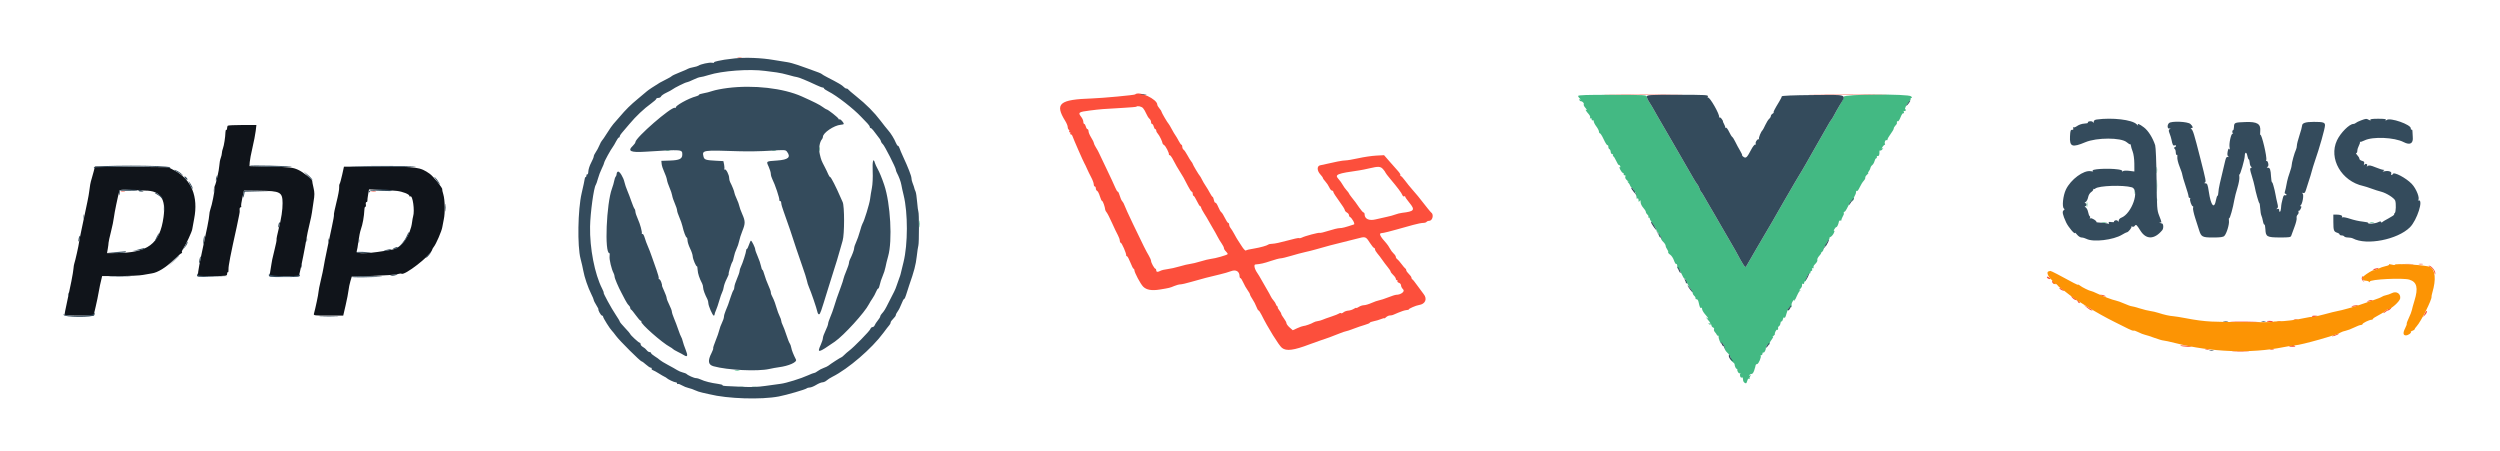 
<svg id="svg" version="1.1" xmlns="http://www.w3.org/2000/svg" xmlns:xlink="http://www.w3.org/1999/xlink" width="400" height="72.083" viewBox="0, 0, 400,72.083"><g id="svgg"><path id="path0" d="M252.500 15.353 C 252.500 15.459,252.631 15.654,252.792 15.786 C 252.952 15.917,252.980 15.971,252.853 15.906 C 252.710 15.832,252.649 15.863,252.691 15.989 C 252.728 16.101,252.831 16.192,252.921 16.193 C 253.191 16.196,253.503 16.527,253.397 16.698 C 253.343 16.786,253.475 17.052,253.691 17.289 C 253.907 17.526,253.978 17.659,253.849 17.584 C 253.559 17.416,253.731 17.748,254.209 18.279 C 254.397 18.489,254.481 18.729,254.408 18.847 C 254.327 18.978,254.351 19.009,254.474 18.933 C 254.589 18.861,254.667 18.922,254.667 19.083 C 254.667 19.232,254.742 19.307,254.833 19.250 C 254.925 19.193,255.000 19.269,255.000 19.418 C 255.000 19.567,255.188 19.935,255.417 20.235 C 255.646 20.536,255.833 20.906,255.833 21.057 C 255.833 21.209,255.905 21.333,255.992 21.333 C 256.080 21.333,256.356 21.779,256.606 22.324 C 256.856 22.869,257.122 23.277,257.197 23.231 C 257.272 23.185,257.333 23.295,257.333 23.476 C 257.333 23.657,257.412 23.832,257.507 23.864 C 257.603 23.895,257.694 24.089,257.710 24.294 C 257.725 24.499,257.839 24.667,257.962 24.667 C 258.085 24.667,258.140 24.742,258.083 24.833 C 258.027 24.925,258.043 25.000,258.119 25.000 C 258.196 25.000,258.406 25.331,258.586 25.735 C 258.766 26.139,258.962 26.440,259.023 26.403 C 259.083 26.366,259.176 26.451,259.231 26.593 C 259.291 26.751,259.261 26.808,259.151 26.740 C 259.053 26.680,259.093 26.863,259.241 27.148 C 259.388 27.433,259.582 27.667,259.671 27.667 C 259.760 27.667,259.815 27.760,259.792 27.875 C 259.769 27.990,259.841 28.065,259.952 28.044 C 260.076 28.020,260.114 28.109,260.051 28.273 C 259.986 28.444,260.095 28.662,260.349 28.869 C 260.570 29.049,260.637 29.146,260.500 29.085 C 260.278 28.988,260.278 29.000,260.500 29.197 C 260.637 29.318,260.774 29.527,260.803 29.659 C 260.832 29.792,261.006 30.006,261.189 30.135 C 261.374 30.264,261.481 30.475,261.430 30.609 C 261.378 30.744,261.410 30.806,261.502 30.749 C 261.593 30.693,261.676 30.726,261.688 30.823 C 261.709 31.009,261.764 31.248,261.832 31.458 C 261.855 31.527,261.862 31.645,261.849 31.721 C 261.836 31.796,261.902 31.811,261.996 31.753 C 262.093 31.692,262.168 31.812,262.169 32.032 C 262.171 32.341,262.203 32.368,262.333 32.167 C 262.460 31.970,262.495 32.009,262.497 32.351 C 262.499 32.589,262.688 32.987,262.917 33.234 C 263.146 33.482,263.333 33.783,263.333 33.905 C 263.333 34.026,263.445 34.219,263.581 34.332 C 263.718 34.445,263.789 34.604,263.738 34.686 C 263.688 34.767,263.739 34.833,263.851 34.833 C 263.964 34.833,264.011 34.878,263.957 34.932 C 263.903 34.986,264.115 35.367,264.429 35.778 C 264.743 36.189,265.000 36.623,265.000 36.742 C 265.000 36.862,265.116 37.055,265.258 37.173 C 265.399 37.291,265.478 37.485,265.432 37.605 C 265.386 37.725,265.431 37.874,265.533 37.937 C 265.653 38.011,265.671 37.975,265.583 37.833 C 265.491 37.685,265.513 37.655,265.652 37.741 C 265.764 37.810,265.819 37.964,265.773 38.082 C 265.728 38.201,265.873 38.469,266.095 38.678 C 266.318 38.887,266.502 39.176,266.505 39.321 C 266.508 39.465,266.618 39.726,266.750 39.900 C 266.882 40.073,266.952 40.276,266.906 40.351 C 266.860 40.425,267.001 40.602,267.219 40.745 C 267.437 40.888,267.713 41.301,267.832 41.663 C 267.952 42.026,268.114 42.283,268.192 42.235 C 268.319 42.156,268.410 42.534,268.349 42.887 C 268.336 42.963,268.392 42.983,268.474 42.933 C 268.556 42.882,268.798 43.247,269.012 43.743 C 269.226 44.239,269.453 44.612,269.516 44.573 C 269.682 44.471,269.855 44.997,269.725 45.207 C 269.660 45.312,269.694 45.336,269.808 45.266 C 269.913 45.201,270.000 45.238,270.000 45.349 C 270.000 45.461,270.188 45.798,270.417 46.098 C 270.646 46.399,270.833 46.753,270.833 46.885 C 270.833 47.018,270.943 47.217,271.078 47.329 C 271.213 47.441,271.306 47.619,271.286 47.724 C 271.266 47.830,271.342 47.898,271.455 47.876 C 271.568 47.854,271.707 48.041,271.763 48.293 C 271.963 49.192,272.026 49.337,272.179 49.243 C 272.264 49.190,272.335 49.283,272.336 49.448 C 272.337 49.614,272.562 50.004,272.836 50.314 C 273.395 50.948,273.477 51.151,273.042 50.818 C 272.881 50.696,272.956 50.822,273.208 51.099 C 273.678 51.614,273.817 51.946,273.474 51.734 C 273.354 51.660,273.327 51.688,273.402 51.810 C 273.469 51.918,273.593 51.962,273.678 51.910 C 273.764 51.857,273.833 51.923,273.833 52.056 C 273.833 52.189,273.951 52.343,274.094 52.398 C 274.237 52.453,274.305 52.578,274.244 52.676 C 274.184 52.774,274.249 52.981,274.388 53.136 C 274.528 53.290,274.667 53.492,274.696 53.583 C 274.726 53.675,274.810 53.730,274.883 53.706 C 274.956 53.681,275.000 53.756,274.981 53.872 C 274.940 54.123,275.283 55.000,275.422 55.000 C 275.476 55.000,275.471 54.906,275.412 54.792 C 275.353 54.677,275.461 54.771,275.653 55.000 C 275.845 55.229,275.974 55.538,275.939 55.687 C 275.904 55.836,276.091 56.161,276.354 56.410 C 276.618 56.658,276.843 56.968,276.854 57.097 C 276.866 57.227,276.884 57.414,276.896 57.513 C 276.907 57.612,277.053 57.793,277.219 57.915 C 277.386 58.037,277.524 58.179,277.526 58.231 C 277.538 58.552,277.728 59.000,277.853 59.000 C 277.934 59.000,277.988 59.056,277.974 59.125 C 277.917 59.391,278.210 59.826,278.377 59.723 C 278.473 59.663,278.503 59.694,278.442 59.793 C 278.297 60.027,278.493 60.524,278.684 60.406 C 278.826 60.318,278.862 60.396,278.900 60.875 C 278.917 61.085,279.159 61.326,279.357 61.331 C 279.416 61.332,279.512 61.143,279.570 60.910 C 279.638 60.639,279.750 60.529,279.880 60.603 C 279.992 60.668,280.028 60.659,279.960 60.584 C 279.892 60.509,279.929 60.332,280.043 60.192 C 280.213 59.982,280.208 59.961,280.016 60.077 C 279.857 60.173,279.820 60.156,279.901 60.026 C 279.966 59.920,280.123 59.833,280.249 59.833 C 280.442 59.833,280.636 59.502,280.763 58.958 C 280.779 58.890,280.810 58.796,280.833 58.750 C 280.856 58.704,280.884 58.573,280.896 58.458 C 280.907 58.344,281.017 58.250,281.140 58.250 C 281.370 58.250,281.862 57.084,281.701 56.923 C 281.651 56.874,281.699 56.833,281.806 56.833 C 281.912 56.833,282.000 56.716,282.000 56.573 C 282.000 56.431,282.070 56.357,282.155 56.409 C 282.284 56.489,282.568 55.944,282.541 55.667 C 282.516 55.408,282.879 55.007,283.050 55.105 C 283.160 55.168,283.194 55.158,283.126 55.083 C 283.057 55.008,283.202 54.683,283.448 54.361 C 283.693 54.039,283.786 53.832,283.655 53.901 C 283.524 53.969,283.553 53.913,283.719 53.778 C 283.886 53.642,284.006 53.505,283.987 53.474 C 283.889 53.318,284.212 52.675,284.345 52.757 C 284.483 52.842,284.530 52.721,284.486 52.394 C 284.478 52.335,284.557 52.235,284.661 52.170 C 284.765 52.106,284.862 51.897,284.876 51.705 C 284.891 51.513,284.960 51.392,285.030 51.435 C 285.100 51.478,285.207 51.316,285.267 51.074 C 285.337 50.798,285.422 50.708,285.499 50.831 C 285.569 50.945,285.703 50.700,285.817 50.245 C 286.020 49.439,286.371 48.926,286.577 49.133 C 286.642 49.197,286.679 49.175,286.661 49.083 C 286.588 48.723,286.678 48.383,286.929 48.074 C 287.073 47.896,287.137 47.862,287.071 48.000 C 286.992 48.165,287.007 48.193,287.116 48.083 C 287.206 47.992,287.382 47.654,287.507 47.333 C 287.632 47.012,287.850 46.651,287.992 46.529 C 288.207 46.345,288.208 46.329,288.000 46.433 C 287.805 46.530,287.812 46.487,288.030 46.237 C 288.303 45.924,288.333 45.850,288.333 45.490 C 288.333 45.393,288.408 45.360,288.500 45.417 C 288.592 45.473,288.667 45.403,288.667 45.260 C 288.667 45.117,288.742 45.000,288.833 45.000 C 288.925 45.000,288.982 44.944,288.960 44.875 C 288.886 44.639,289.372 43.671,289.519 43.762 C 289.600 43.812,289.667 43.736,289.667 43.593 C 289.667 43.450,289.750 43.333,289.851 43.333 C 289.953 43.333,289.991 43.217,289.936 43.075 C 289.879 42.926,289.907 42.859,290.002 42.918 C 290.093 42.974,290.167 42.940,290.167 42.843 C 290.167 42.746,290.167 42.629,290.167 42.583 C 290.167 42.537,290.322 42.344,290.513 42.154 C 290.703 41.963,290.820 41.707,290.773 41.584 C 290.726 41.461,290.867 41.166,291.086 40.930 C 291.305 40.693,291.431 40.499,291.367 40.497 C 291.303 40.496,291.349 40.432,291.469 40.356 C 291.590 40.279,291.710 40.112,291.736 39.983 C 291.832 39.508,292.039 39.171,292.182 39.260 C 292.263 39.310,292.287 39.240,292.235 39.105 C 292.183 38.970,292.290 38.710,292.473 38.527 C 292.656 38.344,292.764 38.152,292.712 38.101 C 292.661 38.050,292.740 37.961,292.889 37.904 C 293.037 37.847,293.268 37.582,293.401 37.314 C 293.535 37.047,293.567 36.876,293.472 36.934 C 293.367 36.999,293.374 36.903,293.489 36.687 C 293.593 36.492,293.742 36.333,293.820 36.333 C 293.946 36.333,294.152 35.877,294.235 35.417 C 294.252 35.325,294.355 35.269,294.466 35.292 C 294.576 35.315,294.651 35.277,294.631 35.208 C 294.612 35.140,294.699 34.896,294.826 34.667 C 294.953 34.438,295.044 34.231,295.028 34.208 C 294.944 34.084,295.017 33.795,295.109 33.887 C 295.169 33.947,295.429 33.553,295.687 33.011 C 295.945 32.469,296.253 31.968,296.370 31.898 C 296.506 31.816,296.493 31.887,296.333 32.093 C 296.101 32.394,296.104 32.400,296.379 32.185 C 296.542 32.057,296.638 31.916,296.593 31.871 C 296.548 31.826,296.600 31.631,296.708 31.436 C 296.910 31.075,296.943 30.977,296.979 30.639 C 296.991 30.532,297.051 30.496,297.114 30.559 C 297.177 30.622,297.372 30.361,297.547 29.979 C 297.722 29.598,298.009 29.131,298.185 28.942 C 298.361 28.753,298.478 28.520,298.445 28.424 C 298.412 28.328,298.535 28.119,298.718 27.958 C 298.901 27.798,298.993 27.667,298.922 27.667 C 298.851 27.667,298.892 27.547,299.014 27.400 C 299.136 27.253,299.253 27.011,299.275 26.863 C 299.297 26.714,299.426 26.511,299.563 26.411 C 299.700 26.311,299.862 26.028,299.924 25.781 C 299.986 25.535,300.103 25.333,300.185 25.333 C 300.266 25.333,300.315 25.240,300.292 25.125 C 300.269 25.010,300.344 24.935,300.458 24.958 C 300.649 24.996,300.731 24.752,300.712 24.210 C 300.708 24.097,300.762 24.039,300.833 24.083 C 300.904 24.127,301.064 24.037,301.189 23.883 C 301.370 23.661,301.371 23.630,301.196 23.735 C 301.013 23.845,301.013 23.808,301.194 23.517 C 301.315 23.325,301.475 23.167,301.550 23.167 C 301.625 23.167,301.644 23.098,301.593 23.015 C 301.460 22.800,301.672 22.317,301.851 22.427 C 301.933 22.478,302.002 22.421,302.005 22.302 C 302.007 22.182,302.232 21.789,302.505 21.429 C 302.777 21.069,303.000 20.680,303.000 20.566 C 303.000 20.451,303.115 20.242,303.256 20.101 C 303.397 19.960,303.509 19.805,303.506 19.756 C 303.483 19.412,303.519 19.326,303.652 19.408 C 303.736 19.460,303.933 19.166,304.091 18.754 C 304.254 18.327,304.450 18.053,304.550 18.114 C 304.658 18.181,304.682 18.113,304.614 17.935 C 304.553 17.777,304.572 17.692,304.657 17.744 C 304.741 17.796,304.857 17.763,304.915 17.669 C 304.973 17.576,304.946 17.500,304.856 17.500 C 304.649 17.500,305.045 16.694,305.482 16.224 C 305.664 16.029,305.768 15.823,305.712 15.768 C 305.657 15.712,305.704 15.667,305.817 15.667 C 305.961 15.667,305.946 15.589,305.770 15.413 C 305.354 14.997,295.000 15.059,295.000 15.477 C 295.000 15.638,294.731 16.215,294.401 16.760 C 294.072 17.304,293.649 18.050,293.462 18.417 C 293.275 18.783,293.070 19.121,293.008 19.167 C 292.945 19.212,292.667 19.662,292.391 20.167 C 292.115 20.671,291.302 22.096,290.584 23.333 C 289.867 24.571,289.123 25.879,288.932 26.240 C 288.740 26.602,288.523 26.977,288.449 27.074 C 288.314 27.252,286.266 30.734,285.500 32.088 C 285.271 32.493,284.853 33.221,284.571 33.704 C 284.289 34.188,283.850 34.958,283.594 35.417 C 283.339 35.875,282.985 36.475,282.809 36.750 C 282.633 37.025,281.820 38.412,281.002 39.833 C 280.185 41.254,279.450 42.525,279.371 42.657 C 279.227 42.895,278.937 42.459,277.715 40.167 C 277.495 39.754,277.019 38.929,276.658 38.333 C 276.297 37.737,275.773 36.837,275.493 36.333 C 275.214 35.829,274.717 34.967,274.390 34.417 C 274.062 33.867,273.644 33.154,273.461 32.833 C 272.501 31.149,272.256 30.743,272.155 30.667 C 272.095 30.621,271.988 30.396,271.919 30.167 C 271.850 29.938,271.692 29.633,271.567 29.490 C 271.442 29.347,271.169 28.925,270.961 28.552 C 270.618 27.937,269.779 26.482,268.667 24.575 C 268.438 24.182,267.782 23.048,267.209 22.055 C 266.637 21.062,265.755 19.545,265.251 18.684 C 264.746 17.823,264.333 17.095,264.333 17.067 C 264.333 17.038,264.146 16.739,263.917 16.401 C 263.688 16.063,263.500 15.651,263.500 15.485 C 263.500 15.201,263.191 15.183,258.000 15.171 C 253.921 15.162,252.500 15.209,252.500 15.353 M131.039 23.833 C 131.039 24.154,131.073 24.285,131.115 24.125 C 131.157 23.965,131.157 23.702,131.115 23.542 C 131.073 23.381,131.039 23.512,131.039 23.833 M106.542 24.115 C 106.702 24.157,106.965 24.157,107.125 24.115 C 107.285 24.073,107.154 24.039,106.833 24.039 C 106.513 24.039,106.381 24.073,106.542 24.115 M123.542 24.115 C 123.702 24.157,123.965 24.157,124.125 24.115 C 124.285 24.073,124.154 24.039,123.833 24.039 C 123.513 24.039,123.381 24.073,123.542 24.115 M345.048 27.250 C 345.049 27.708,345.081 27.876,345.120 27.623 C 345.158 27.369,345.157 26.994,345.117 26.789 C 345.078 26.584,345.046 26.792,345.048 27.250 M345.061 29.750 C 345.061 30.667,345.089 31.020,345.123 30.536 C 345.157 30.052,345.156 29.302,345.122 28.869 C 345.088 28.437,345.060 28.833,345.061 29.750 M341.539 30.667 C 341.539 30.988,341.573 31.119,341.615 30.958 C 341.657 30.798,341.657 30.535,341.615 30.375 C 341.573 30.215,341.539 30.346,341.539 30.667 M345.039 32.000 C 345.039 32.321,345.073 32.452,345.115 32.292 C 345.157 32.131,345.157 31.869,345.115 31.708 C 345.073 31.548,345.039 31.679,345.039 32.000 M333.875 32.750 C 333.877 33.117,333.911 33.247,333.951 33.040 C 333.991 32.832,333.990 32.532,333.948 32.373 C 333.906 32.214,333.874 32.383,333.875 32.750 M147.050 35.833 C 147.050 36.337,147.081 36.544,147.119 36.292 C 147.158 36.040,147.158 35.627,147.119 35.375 C 147.081 35.123,147.050 35.329,147.050 35.833 M336.292 35.618 C 336.498 35.657,336.835 35.657,337.042 35.618 C 337.248 35.578,337.079 35.545,336.667 35.545 C 336.254 35.545,336.085 35.578,336.292 35.618 M379.208 35.615 C 379.369 35.657,379.631 35.657,379.792 35.615 C 379.952 35.573,379.821 35.539,379.500 35.539 C 379.179 35.539,379.048 35.573,379.208 35.615 M117.627 59.285 C 117.834 59.324,118.134 59.323,118.294 59.281 C 118.453 59.239,118.283 59.207,117.917 59.209 C 117.550 59.211,117.420 59.245,117.627 59.285 M118.375 61.948 C 118.535 61.990,118.798 61.990,118.958 61.948 C 119.119 61.906,118.987 61.872,118.667 61.872 C 118.346 61.872,118.215 61.906,118.375 61.948 M120.375 61.948 C 120.535 61.990,120.798 61.990,120.958 61.948 C 121.119 61.906,120.987 61.872,120.667 61.872 C 120.346 61.872,120.215 61.906,120.375 61.948 " stroke="none" fill="#43b983" fill-rule="evenodd"></path><path id="path1" d="M36.444 20.111 C 36.383 20.172,36.333 20.364,36.333 20.538 C 36.333 20.711,36.277 20.818,36.208 20.776 C 36.140 20.733,36.079 20.898,36.073 21.141 C 36.054 21.933,35.846 23.278,35.671 23.738 C 35.577 23.986,35.500 24.329,35.500 24.500 C 35.500 24.671,35.417 25.023,35.316 25.281 C 35.215 25.539,35.113 26.087,35.091 26.500 C 35.051 27.232,34.558 29.418,34.358 29.750 C 34.303 29.842,34.281 30.055,34.309 30.224 C 34.364 30.558,33.913 32.823,33.657 33.500 C 33.570 33.729,33.491 34.142,33.481 34.417 C 33.462 34.915,33.101 36.738,32.247 40.643 C 31.999 41.776,31.762 43.032,31.720 43.435 L 31.644 44.167 33.989 44.167 C 36.245 44.167,36.333 44.154,36.333 43.823 C 36.333 43.635,36.391 43.516,36.461 43.559 C 36.531 43.602,36.576 43.383,36.561 43.073 C 36.537 42.558,36.910 40.638,37.870 36.333 C 38.064 35.462,38.242 34.600,38.264 34.417 C 38.287 34.233,38.320 34.046,38.338 34.000 C 38.356 33.954,38.357 33.748,38.340 33.542 C 38.323 33.335,38.394 33.167,38.498 33.167 C 38.602 33.167,38.645 33.099,38.594 33.017 C 38.543 32.935,38.623 32.332,38.770 31.677 L 39.039 30.486 41.520 30.514 C 44.866 30.552,45.198 30.731,45.212 32.500 C 45.220 33.573,45.016 34.929,44.596 36.582 C 44.368 37.483,44.211 38.270,44.248 38.330 C 44.285 38.390,44.162 39.034,43.974 39.761 C 43.786 40.488,43.601 41.271,43.562 41.500 C 43.523 41.729,43.463 42.067,43.430 42.250 C 43.396 42.433,43.315 42.940,43.249 43.375 L 43.129 44.167 45.474 44.167 L 47.820 44.167 47.975 43.542 C 48.214 42.581,48.851 39.364,49.016 38.286 C 49.097 37.755,49.323 36.676,49.517 35.887 C 49.711 35.098,49.887 34.257,49.908 34.018 C 49.929 33.779,50.044 32.998,50.164 32.282 C 50.345 31.204,50.344 30.818,50.160 30.032 C 50.038 29.510,49.948 29.039,49.960 28.984 C 50.017 28.732,48.488 27.511,47.667 27.153 C 46.826 26.787,46.467 26.747,43.333 26.669 L 39.917 26.583 39.955 25.955 C 39.976 25.609,40.174 24.559,40.396 23.622 C 40.618 22.684,40.850 21.485,40.912 20.958 L 41.024 20.000 38.790 20.000 C 37.561 20.000,36.506 20.050,36.444 20.111 M15.009 27.365 C 14.912 27.760,14.755 28.322,14.660 28.613 C 14.486 29.145,14.363 29.802,14.255 30.774 C 14.199 31.281,13.977 32.376,13.076 36.583 C 12.840 37.683,12.642 38.696,12.636 38.833 C 12.623 39.142,12.021 41.823,11.888 42.167 C 11.835 42.304,11.775 42.679,11.754 43.000 C 11.717 43.574,11.273 45.861,10.650 48.687 C 10.476 49.478,10.333 50.209,10.333 50.312 C 10.333 50.442,11.044 50.500,12.653 50.500 L 14.972 50.500 15.314 49.042 C 15.502 48.240,15.701 47.283,15.756 46.917 C 15.810 46.550,15.918 45.987,15.994 45.667 C 16.071 45.346,16.180 44.877,16.236 44.625 L 16.340 44.167 19.147 44.167 C 20.691 44.167,22.358 44.088,22.852 43.992 C 23.346 43.895,23.994 43.783,24.293 43.743 C 25.217 43.616,26.532 42.812,27.744 41.631 C 28.383 41.009,28.977 40.500,29.064 40.500 C 29.151 40.500,29.172 40.450,29.111 40.388 C 29.049 40.327,29.126 40.083,29.282 39.847 C 29.766 39.112,30.698 37.108,30.761 36.669 C 30.794 36.438,30.930 35.690,31.065 35.005 C 31.759 31.463,30.637 28.709,27.917 27.277 L 26.917 26.750 21.051 26.699 L 15.185 26.647 15.009 27.365 M54.749 27.958 C 54.592 28.669,54.410 29.325,54.344 29.417 C 54.279 29.508,54.245 29.785,54.268 30.032 C 54.292 30.279,54.097 31.326,53.834 32.358 C 53.571 33.391,53.390 34.290,53.430 34.355 C 53.471 34.421,53.323 35.287,53.102 36.279 C 52.881 37.271,52.572 38.721,52.417 39.500 C 52.261 40.279,52.061 41.254,51.972 41.667 C 51.883 42.079,51.789 42.604,51.761 42.833 C 51.734 43.063,51.541 43.962,51.333 44.833 C 51.125 45.704,50.954 46.567,50.955 46.750 C 50.956 47.037,50.471 49.337,50.226 50.208 C 50.151 50.476,50.338 50.500,52.530 50.499 L 54.917 50.499 55.303 48.832 C 55.516 47.916,55.723 46.847,55.763 46.458 C 55.803 46.069,55.937 45.413,56.061 45.000 L 56.286 44.250 59.601 44.145 C 61.425 44.088,63.194 43.965,63.533 43.873 C 63.872 43.781,64.185 43.741,64.228 43.783 C 64.644 44.199,68.919 40.885,69.138 39.977 C 69.168 39.852,69.288 39.637,69.404 39.500 C 69.763 39.074,70.674 36.969,70.769 36.344 C 70.818 36.017,70.926 35.450,71.009 35.083 C 71.235 34.078,71.196 31.984,70.936 31.119 C 70.809 30.696,70.727 30.328,70.755 30.300 C 70.895 30.160,69.323 28.200,68.747 27.798 C 67.225 26.733,66.745 26.667,60.604 26.667 L 55.033 26.667 54.749 27.958 M23.250 30.496 C 25.677 30.508,26.569 31.803,26.166 34.728 C 25.569 39.061,23.676 40.474,18.437 40.495 L 17.124 40.500 17.247 39.792 C 17.315 39.402,17.370 38.971,17.369 38.833 C 17.369 38.696,17.542 37.908,17.754 37.083 C 17.967 36.258,18.180 35.214,18.228 34.763 C 18.300 34.091,18.850 31.439,19.106 30.525 C 19.156 30.345,19.548 30.319,21.043 30.397 C 22.074 30.451,23.067 30.495,23.250 30.496 M63.513 30.547 C 64.434 30.657,65.500 31.080,65.500 31.335 C 65.500 31.436,65.570 31.477,65.655 31.424 C 66.030 31.192,66.381 33.713,66.100 34.623 C 66.050 34.784,65.975 35.202,65.933 35.550 C 65.685 37.606,64.254 39.647,62.877 39.908 C 59.337 40.581,56.882 40.714,57.071 40.222 C 57.134 40.058,57.258 39.345,57.347 38.638 C 57.435 37.931,57.609 37.066,57.733 36.716 C 58.037 35.852,58.244 34.700,58.305 33.532 C 58.321 33.229,58.397 33.020,58.476 33.068 C 58.554 33.117,58.583 32.971,58.540 32.745 C 58.497 32.519,58.537 32.333,58.629 32.333 C 58.721 32.333,58.789 32.240,58.780 32.125 C 58.771 32.010,58.826 31.554,58.903 31.111 L 59.042 30.306 60.896 30.380 C 61.916 30.421,63.093 30.496,63.513 30.547 " stroke="none" fill="#10141a" fill-rule="evenodd"></path><path id="path2" d="M118.042 9.282 C 118.202 9.323,118.465 9.323,118.625 9.282 C 118.785 9.240,118.654 9.205,118.333 9.205 C 118.013 9.205,117.881 9.240,118.042 9.282 M181.613 15.109 C 181.504 15.219,176.405 15.694,174.750 15.749 C 169.470 15.924,168.713 16.562,170.449 19.372 C 170.660 19.714,170.833 20.140,170.833 20.320 C 170.833 20.500,170.910 20.694,171.003 20.752 C 171.096 20.809,171.129 20.926,171.076 21.012 C 171.023 21.097,171.064 21.167,171.167 21.167 C 171.269 21.167,171.307 21.242,171.250 21.333 C 171.193 21.425,171.229 21.500,171.329 21.500 C 171.429 21.500,171.552 21.631,171.603 21.792 C 171.736 22.213,173.340 25.870,173.521 26.167 C 173.605 26.304,173.785 26.679,173.922 27.000 C 174.058 27.321,174.357 27.932,174.585 28.358 C 174.813 28.784,175.000 29.290,175.000 29.483 C 175.000 29.676,175.075 29.833,175.167 29.833 C 175.258 29.833,175.333 29.975,175.333 30.149 C 175.333 30.322,175.427 30.500,175.542 30.545 C 175.656 30.589,175.852 30.972,175.977 31.396 C 176.101 31.820,176.267 32.167,176.345 32.167 C 176.468 32.167,176.791 33.092,176.840 33.583 C 176.850 33.675,176.954 33.862,177.074 34.000 C 177.193 34.137,177.575 34.887,177.922 35.667 C 178.270 36.446,178.692 37.329,178.861 37.630 C 179.029 37.931,179.167 38.325,179.167 38.505 C 179.167 38.686,179.230 38.833,179.308 38.833 C 179.486 38.833,180.252 40.599,180.193 40.875 C 180.179 40.944,180.236 41.000,180.320 41.000 C 180.404 41.000,180.647 41.450,180.861 42.000 C 181.074 42.550,181.305 43.000,181.374 43.000 C 181.443 43.000,181.500 43.095,181.500 43.211 C 181.500 43.594,182.476 45.431,182.910 45.865 C 183.437 46.392,184.278 46.536,185.583 46.324 C 187.076 46.081,187.197 46.051,187.870 45.764 C 188.210 45.619,188.656 45.500,188.860 45.500 C 189.064 45.500,189.835 45.323,190.574 45.107 C 192.159 44.643,193.672 44.248,195.167 43.906 C 195.762 43.770,196.577 43.534,196.977 43.383 C 197.760 43.086,198.320 43.428,198.330 44.208 C 198.332 44.369,198.397 44.500,198.475 44.500 C 198.552 44.500,198.756 44.819,198.926 45.208 C 199.097 45.598,199.409 46.149,199.618 46.432 C 199.828 46.716,200.000 47.024,200.000 47.117 C 200.000 47.211,200.180 47.552,200.399 47.875 C 200.619 48.199,200.896 48.734,201.016 49.065 C 201.136 49.396,201.292 49.667,201.363 49.667 C 201.434 49.667,201.649 49.985,201.842 50.375 C 202.830 52.376,204.625 55.276,205.111 55.658 C 205.821 56.217,206.983 56.065,209.583 55.075 C 210.133 54.866,210.921 54.584,211.333 54.450 C 212.381 54.108,213.097 53.846,214.219 53.392 C 214.752 53.176,215.265 53.000,215.358 53.000 C 215.450 53.000,215.989 52.821,216.555 52.602 C 217.121 52.383,217.940 52.104,218.375 51.982 C 218.810 51.860,219.167 51.705,219.167 51.638 C 219.167 51.570,219.448 51.462,219.792 51.398 C 220.135 51.334,220.660 51.179,220.958 51.055 C 221.256 50.931,221.500 50.873,221.500 50.926 C 221.500 50.980,221.618 50.906,221.762 50.762 C 221.906 50.618,222.168 50.491,222.345 50.479 C 222.774 50.451,222.791 50.446,223.744 50.019 C 224.200 49.815,224.774 49.633,225.022 49.615 C 225.269 49.598,225.441 49.552,225.403 49.515 C 225.308 49.418,226.569 48.868,227.033 48.804 C 228.053 48.661,228.411 47.826,227.784 47.054 C 227.573 46.795,227.111 46.171,226.758 45.667 C 226.404 45.163,226.052 44.725,225.974 44.694 C 225.897 44.664,225.833 44.546,225.833 44.432 C 225.833 44.318,225.646 44.049,225.417 43.833 C 225.188 43.618,225.000 43.349,225.000 43.235 C 225.000 43.121,224.941 43.003,224.868 42.972 C 224.796 42.942,224.515 42.617,224.244 42.250 C 223.973 41.883,223.658 41.523,223.543 41.450 C 223.428 41.377,223.333 41.220,223.333 41.101 C 223.333 40.982,223.176 40.742,222.983 40.568 C 222.790 40.393,222.517 40.026,222.375 39.750 C 222.233 39.475,221.980 39.100,221.811 38.917 C 220.878 37.901,220.598 37.373,220.958 37.312 C 221.027 37.300,221.233 37.270,221.417 37.244 C 221.600 37.218,222.463 36.998,223.333 36.755 C 224.204 36.512,225.442 36.168,226.083 35.990 C 226.725 35.811,227.452 35.666,227.698 35.666 C 227.945 35.666,228.193 35.592,228.250 35.500 C 228.307 35.408,228.495 35.333,228.668 35.333 C 229.207 35.333,229.452 34.313,228.989 34.000 C 228.884 33.929,228.341 33.258,226.872 31.382 C 226.713 31.179,226.296 30.692,225.945 30.299 C 225.594 29.905,225.075 29.265,224.792 28.875 C 224.509 28.485,224.210 28.167,224.129 28.167 C 224.047 28.167,224.019 28.105,224.066 28.029 C 224.113 27.953,223.948 27.665,223.701 27.390 C 223.453 27.115,222.845 26.426,222.350 25.860 L 221.450 24.830 220.184 24.897 C 219.487 24.933,218.212 25.122,217.350 25.315 C 216.488 25.508,215.545 25.667,215.255 25.667 C 214.814 25.667,213.674 25.888,211.208 26.453 C 210.689 26.572,210.710 27.318,211.250 27.901 C 211.479 28.148,211.667 28.411,211.667 28.484 C 211.667 28.558,211.845 28.811,212.064 29.047 C 212.282 29.282,212.563 29.706,212.688 29.988 C 212.813 30.269,213.009 30.500,213.124 30.500 C 213.239 30.500,213.333 30.594,213.333 30.709 C 213.333 30.824,213.746 31.473,214.250 32.152 C 214.754 32.830,215.167 33.484,215.167 33.604 C 215.167 33.724,215.317 33.902,215.500 34.000 C 215.683 34.098,215.833 34.282,215.833 34.409 C 215.833 34.535,215.892 34.664,215.964 34.694 C 216.297 34.836,216.852 35.836,216.637 35.908 C 215.206 36.382,214.752 36.500,214.349 36.500 C 214.089 36.500,213.298 36.689,212.592 36.919 C 211.887 37.149,211.248 37.300,211.174 37.255 C 211.029 37.165,208.776 37.763,208.285 38.021 C 208.121 38.107,207.923 38.139,207.847 38.091 C 207.770 38.044,206.909 38.229,205.935 38.503 C 204.960 38.776,203.916 39.000,203.615 39.000 C 203.313 39.000,202.995 39.064,202.908 39.142 C 202.744 39.290,201.615 39.607,200.750 39.748 C 199.869 39.892,199.503 39.979,199.335 40.083 C 199.244 40.138,198.947 39.824,198.674 39.384 C 198.402 38.943,198.120 38.508,198.048 38.416 C 197.976 38.324,197.737 37.911,197.517 37.499 C 197.297 37.087,197.016 36.632,196.892 36.487 C 196.768 36.342,196.667 36.098,196.667 35.945 C 196.667 35.792,196.598 35.667,196.515 35.667 C 196.431 35.667,196.193 35.310,195.985 34.875 C 195.777 34.440,195.521 34.030,195.415 33.966 C 195.310 33.901,195.084 33.512,194.914 33.100 C 194.745 32.688,194.544 32.390,194.468 32.437 C 194.392 32.484,194.283 32.292,194.227 32.011 C 194.171 31.730,194.076 31.500,194.017 31.500 C 193.958 31.500,193.763 31.219,193.584 30.875 C 193.405 30.531,193.103 30.025,192.913 29.750 C 192.722 29.475,192.458 29.025,192.325 28.750 C 192.192 28.475,192.042 28.212,191.992 28.167 C 191.840 28.029,190.833 26.337,190.833 26.219 C 190.833 26.159,190.732 25.991,190.608 25.846 C 190.484 25.702,190.203 25.246,189.983 24.833 C 189.763 24.421,189.490 24.023,189.375 23.950 C 189.260 23.877,189.167 23.670,189.167 23.492 C 189.167 23.313,189.109 23.167,189.038 23.167 C 188.967 23.167,188.765 22.885,188.588 22.542 C 188.411 22.198,188.180 21.804,188.075 21.667 C 187.969 21.529,187.703 21.079,187.483 20.667 C 187.263 20.254,187.042 19.879,186.992 19.833 C 186.818 19.676,185.833 17.995,185.833 17.856 C 185.833 17.780,185.683 17.545,185.500 17.333 C 185.317 17.122,185.167 16.860,185.167 16.752 C 185.167 15.860,182.223 14.499,181.613 15.109 M257.804 15.125 C 260.675 15.151,265.325 15.150,268.137 15.125 C 270.949 15.099,268.600 15.078,262.917 15.078 C 257.233 15.078,254.932 15.099,257.804 15.125 M290.542 15.125 C 293.360 15.151,297.973 15.151,300.792 15.125 C 303.610 15.099,301.304 15.078,295.667 15.078 C 290.029 15.078,287.723 15.099,290.542 15.125 M182.884 17.298 C 183.033 17.462,183.265 17.861,183.401 18.186 C 183.536 18.511,183.764 18.873,183.907 18.992 C 184.050 19.111,184.167 19.348,184.167 19.520 C 184.167 19.693,184.240 19.833,184.330 19.833 C 184.420 19.833,184.541 20.021,184.598 20.250 C 184.656 20.479,184.770 20.667,184.851 20.667 C 184.933 20.667,185.000 20.774,185.000 20.905 C 185.000 21.036,185.115 21.258,185.256 21.399 C 185.491 21.634,185.990 22.661,186.014 22.958 C 186.019 23.027,186.132 23.144,186.263 23.218 C 186.502 23.351,187.075 24.471,187.026 24.708 C 187.012 24.777,187.070 24.833,187.154 24.833 C 187.239 24.833,187.419 25.040,187.553 25.292 C 188.181 26.473,188.453 26.952,188.741 27.387 C 189.151 28.003,189.551 28.717,190.087 29.792 C 190.328 30.273,190.594 30.667,190.679 30.667 C 190.764 30.667,190.833 30.817,190.833 31.000 C 190.833 31.183,190.896 31.333,190.972 31.333 C 191.048 31.333,191.285 31.708,191.500 32.167 C 191.715 32.625,191.952 33.000,192.028 33.000 C 192.104 33.000,192.173 33.094,192.180 33.208 C 192.187 33.323,192.410 33.754,192.676 34.167 C 192.942 34.579,193.234 35.067,193.325 35.250 C 193.416 35.433,193.718 35.958,193.995 36.417 C 194.273 36.875,194.631 37.513,194.792 37.835 C 194.952 38.157,195.252 38.657,195.458 38.945 C 195.665 39.233,195.833 39.576,195.833 39.708 C 195.833 39.840,195.982 40.082,196.163 40.246 C 196.344 40.410,196.458 40.599,196.417 40.666 C 196.323 40.818,194.429 41.355,193.755 41.420 C 193.477 41.446,192.725 41.629,192.083 41.826 C 191.442 42.023,190.692 42.204,190.417 42.229 C 190.142 42.254,189.392 42.431,188.750 42.623 C 188.108 42.815,187.230 43.011,186.799 43.059 C 186.368 43.108,185.866 43.226,185.685 43.324 C 185.227 43.568,185.000 43.544,185.000 43.250 C 185.000 43.112,184.944 43.000,184.875 42.999 C 184.706 42.998,184.167 42.033,184.167 41.733 C 184.167 41.601,183.998 41.212,183.792 40.867 C 183.365 40.154,183.015 39.454,181.278 35.833 C 180.596 34.412,179.983 33.066,179.914 32.841 C 179.845 32.616,179.689 32.332,179.566 32.209 C 179.443 32.086,179.262 31.688,179.165 31.326 C 179.067 30.963,178.923 30.667,178.845 30.667 C 178.767 30.667,178.587 30.378,178.446 30.026 C 178.305 29.673,177.668 28.304,177.031 26.984 C 176.394 25.664,175.825 24.471,175.768 24.333 C 175.710 24.196,175.519 23.858,175.344 23.583 C 175.168 23.308,175.019 22.988,175.012 22.872 C 175.005 22.755,174.813 22.363,174.583 22.000 C 174.354 21.637,174.167 21.188,174.167 21.003 C 174.167 20.818,174.093 20.667,174.003 20.667 C 173.913 20.667,173.793 20.479,173.735 20.250 C 173.678 20.021,173.564 19.833,173.482 19.833 C 173.400 19.833,173.333 19.676,173.333 19.485 C 173.333 19.293,173.183 18.945,173.000 18.712 C 172.439 17.999,172.554 17.913,174.375 17.683 C 176.109 17.463,176.432 17.437,179.831 17.249 C 180.884 17.191,181.778 17.111,181.817 17.071 C 181.997 16.892,182.641 17.029,182.884 17.298 M221.303 27.085 C 221.503 27.314,221.667 27.548,221.667 27.604 C 221.667 27.659,222.023 28.127,222.459 28.644 C 223.605 30.003,224.256 30.874,224.385 31.219 C 224.447 31.385,224.573 31.474,224.665 31.417 C 224.758 31.360,224.833 31.385,224.833 31.472 C 224.833 31.559,225.133 31.993,225.500 32.437 C 226.461 33.601,226.299 33.826,224.333 34.054 C 224.012 34.091,223.525 34.212,223.250 34.323 C 222.975 34.434,222.375 34.599,221.917 34.690 C 221.458 34.782,220.646 34.966,220.111 35.099 C 219.060 35.362,218.344 35.036,218.336 34.292 C 218.335 34.131,218.262 34.000,218.175 34.000 C 218.087 34.000,217.772 33.644,217.473 33.208 C 216.888 32.355,216.878 32.342,216.253 31.559 C 216.022 31.271,215.833 30.994,215.833 30.943 C 215.833 30.892,215.662 30.666,215.452 30.440 C 215.243 30.214,214.962 29.820,214.827 29.566 C 214.693 29.311,214.378 28.876,214.127 28.600 C 213.518 27.928,213.944 27.758,217.500 27.258 C 217.821 27.213,218.533 27.069,219.083 26.939 C 220.557 26.588,220.891 26.610,221.303 27.085 M19.375 30.615 C 19.535 30.657,19.798 30.657,19.958 30.615 C 20.119 30.573,19.987 30.539,19.667 30.539 C 19.346 30.539,19.215 30.573,19.375 30.615 M59.460 30.618 C 59.668 30.658,59.968 30.656,60.127 30.615 C 60.286 30.573,60.117 30.540,59.750 30.542 C 59.383 30.544,59.253 30.578,59.460 30.618 M219.176 38.848 C 219.465 39.298,219.769 39.667,219.851 39.667 C 219.933 39.667,220.000 39.768,220.000 39.892 C 220.000 40.016,220.169 40.311,220.375 40.546 C 220.581 40.782,220.938 41.249,221.167 41.585 C 221.396 41.921,221.790 42.443,222.042 42.745 C 222.294 43.047,222.500 43.365,222.500 43.451 C 222.500 43.538,222.688 43.785,222.917 44.000 C 223.146 44.215,223.333 44.491,223.333 44.612 C 223.333 44.734,223.413 44.833,223.510 44.833 C 223.607 44.833,223.643 44.903,223.591 44.988 C 223.538 45.073,223.646 45.191,223.831 45.249 C 224.016 45.308,224.167 45.498,224.167 45.671 C 224.167 45.845,224.316 46.126,224.499 46.297 C 224.845 46.619,224.152 47.167,223.398 47.167 C 223.256 47.167,222.677 47.350,222.112 47.575 C 221.546 47.799,220.896 48.013,220.667 48.048 C 220.438 48.084,219.888 48.276,219.445 48.474 C 219.001 48.671,218.455 48.833,218.230 48.833 C 218.006 48.833,217.637 48.954,217.411 49.103 C 217.185 49.251,217.000 49.324,217.000 49.265 C 217.000 49.207,216.826 49.273,216.614 49.412 C 216.401 49.551,216.007 49.679,215.739 49.696 C 215.470 49.713,215.118 49.837,214.957 49.973 C 214.796 50.109,214.616 50.171,214.556 50.112 C 214.496 50.052,214.365 50.070,214.265 50.153 C 214.165 50.235,213.596 50.462,213.000 50.657 C 212.404 50.852,211.767 51.082,211.583 51.169 C 211.400 51.255,211.063 51.348,210.833 51.376 C 210.604 51.403,210.304 51.498,210.167 51.586 C 209.840 51.797,208.810 52.161,208.533 52.164 C 208.413 52.166,207.983 52.318,207.576 52.503 L 206.838 52.840 206.335 52.392 C 206.059 52.146,205.833 51.840,205.833 51.711 C 205.833 51.583,205.646 51.232,205.417 50.931 C 205.188 50.631,205.000 50.309,205.000 50.215 C 205.000 50.122,204.845 49.847,204.655 49.606 C 204.465 49.364,204.371 49.166,204.446 49.164 C 204.522 49.163,204.496 49.106,204.388 49.038 C 204.281 48.969,204.169 48.805,204.138 48.672 C 204.108 48.539,203.945 48.277,203.776 48.090 C 203.606 47.903,203.402 47.600,203.322 47.417 C 203.242 47.233,202.951 46.708,202.676 46.250 C 202.402 45.792,202.015 45.117,201.817 44.750 C 201.619 44.383,201.321 43.891,201.156 43.657 C 200.729 43.051,200.571 42.338,200.857 42.315 C 201.710 42.244,202.230 42.126,203.321 41.755 C 204.001 41.523,204.714 41.334,204.904 41.334 C 205.094 41.334,205.850 41.153,206.583 40.931 C 207.317 40.709,208.329 40.439,208.833 40.330 C 209.338 40.221,210.088 40.032,210.500 39.911 C 211.849 39.512,213.897 38.968,214.917 38.736 C 215.467 38.611,216.441 38.366,217.083 38.192 C 218.489 37.810,218.515 37.818,219.176 38.848 M384.547 42.289 C 384.985 42.324,385.660 42.323,386.047 42.288 C 386.434 42.254,386.075 42.225,385.250 42.226 C 384.425 42.226,384.109 42.255,384.547 42.289 M387.042 42.282 C 387.202 42.323,387.465 42.323,387.625 42.282 C 387.785 42.240,387.654 42.205,387.333 42.205 C 387.012 42.205,386.881 42.240,387.042 42.282 M388.871 42.760 C 389.136 42.903,389.391 43.232,389.481 43.545 C 389.605 43.974,389.640 44.006,389.652 43.701 C 389.668 43.291,388.989 42.496,388.633 42.507 C 388.514 42.510,388.621 42.624,388.871 42.760 M380.002 42.982 C 379.773 43.046,379.662 43.144,379.754 43.201 C 379.846 43.258,380.107 43.201,380.335 43.075 C 380.780 42.828,380.667 42.797,380.002 42.982 M327.500 44.337 C 327.500 44.432,327.616 44.555,327.757 44.609 C 328.148 44.759,328.194 44.597,327.826 44.367 C 327.620 44.239,327.500 44.227,327.500 44.337 M377.889 44.430 C 377.831 44.579,377.919 44.813,378.093 44.971 C 378.380 45.233,378.385 45.232,378.181 44.960 C 378.061 44.801,378.006 44.557,378.059 44.419 C 378.113 44.280,378.119 44.167,378.073 44.167 C 378.027 44.167,377.944 44.285,377.889 44.430 M328.333 45.066 C 328.333 45.193,328.457 45.345,328.607 45.403 C 328.987 45.549,328.997 45.467,328.639 45.125 C 328.406 44.903,328.333 44.889,328.333 45.066 M329.501 46.119 C 329.502 46.191,329.690 46.337,329.918 46.443 C 330.147 46.549,330.292 46.568,330.241 46.485 C 330.105 46.265,329.500 45.966,329.501 46.119 M336.014 47.227 C 336.052 47.259,336.308 47.337,336.583 47.398 C 336.948 47.480,337.016 47.464,336.833 47.341 C 336.608 47.189,335.847 47.082,336.014 47.227 M331.567 47.648 C 331.742 47.842,331.988 48.000,332.114 48.000 C 332.241 48.000,332.387 48.112,332.440 48.250 C 332.492 48.387,332.612 48.500,332.705 48.500 C 332.979 48.500,332.529 48.050,331.862 47.657 C 331.250 47.297,331.250 47.297,331.567 47.648 M378.833 48.174 C 378.651 48.298,378.718 48.313,379.083 48.232 C 379.696 48.095,379.829 47.999,379.403 48.003 C 379.227 48.004,378.971 48.081,378.833 48.174 M333.917 49.224 C 334.192 49.461,334.523 49.657,334.653 49.661 C 334.937 49.668,334.926 49.659,334.083 49.175 L 333.417 48.793 333.917 49.224 M376.333 49.002 C 376.157 49.118,376.256 49.134,376.667 49.059 C 377.385 48.927,377.521 48.832,376.986 48.836 C 376.765 48.837,376.471 48.912,376.333 49.002 M381.958 49.544 C 381.615 49.735,381.333 49.965,381.333 50.055 C 381.333 50.145,381.470 50.094,381.638 49.942 C 381.806 49.791,382.022 49.667,382.118 49.667 C 382.214 49.667,382.386 49.554,382.500 49.417 C 382.756 49.108,382.732 49.113,381.958 49.544 M387.964 50.138 L 387.678 50.729 388.022 50.386 C 388.211 50.196,388.340 49.930,388.308 49.794 C 388.273 49.645,388.137 49.780,387.964 50.138 M369.903 50.644 C 369.986 50.779,370.833 50.705,370.833 50.564 C 370.833 50.529,370.604 50.500,370.323 50.500 C 370.043 50.500,369.854 50.565,369.903 50.644 M367.042 51.115 C 367.202 51.157,367.465 51.157,367.625 51.115 C 367.785 51.073,367.654 51.039,367.333 51.039 C 367.012 51.039,366.881 51.073,367.042 51.115 M356.702 51.530 C 356.545 51.592,357.610 51.649,359.069 51.655 C 360.528 51.661,361.681 51.625,361.630 51.574 C 361.493 51.438,357.035 51.398,356.702 51.530 M362.667 51.398 C 362.667 51.433,362.892 51.495,363.167 51.536 C 363.442 51.576,363.667 51.547,363.667 51.471 C 363.667 51.395,363.442 51.333,363.167 51.333 C 362.892 51.333,362.667 51.362,362.667 51.398 M364.375 51.448 C 364.535 51.490,364.798 51.490,364.958 51.448 C 365.119 51.406,364.988 51.372,364.667 51.372 C 364.346 51.372,364.215 51.406,364.375 51.448 M373.500 53.583 C 373.179 53.707,373.029 53.810,373.167 53.813 C 373.304 53.816,373.642 53.715,373.917 53.589 C 374.560 53.295,374.261 53.290,373.500 53.583 M348.917 55.337 C 349.238 55.471,350.795 55.563,350.653 55.440 C 350.615 55.406,350.133 55.339,349.583 55.289 C 348.980 55.234,348.715 55.253,348.917 55.337 M366.417 55.333 C 366.155 55.446,366.226 55.479,366.750 55.486 C 367.239 55.492,367.350 55.452,367.167 55.333 C 366.875 55.145,366.855 55.145,366.417 55.333 M352.875 55.948 C 353.035 55.990,353.298 55.990,353.458 55.948 C 353.619 55.906,353.488 55.872,353.167 55.872 C 352.846 55.872,352.715 55.906,352.875 55.948 M363.208 55.948 C 363.369 55.990,363.631 55.990,363.792 55.948 C 363.952 55.906,363.821 55.872,363.500 55.872 C 363.179 55.872,363.048 55.906,363.208 55.948 M357.375 56.290 C 357.994 56.322,359.006 56.322,359.625 56.290 C 360.244 56.258,359.738 56.232,358.500 56.232 C 357.262 56.232,356.756 56.258,357.375 56.290 " stroke="none" fill="#fc4f3c" fill-rule="evenodd"></path><path id="path3" d="M117.583 9.340 C 116.850 9.417,116.100 9.512,115.917 9.550 C 115.733 9.589,115.266 9.678,114.878 9.748 C 114.490 9.818,114.207 9.930,114.248 9.997 C 114.289 10.064,114.136 10.083,113.907 10.039 C 113.492 9.960,112.067 10.272,111.750 10.511 C 111.658 10.580,111.283 10.691,110.917 10.757 C 110.550 10.823,110.175 10.932,110.083 10.999 C 109.992 11.067,109.392 11.329,108.750 11.581 C 108.108 11.834,107.546 12.097,107.500 12.166 C 107.454 12.234,107.079 12.455,106.667 12.656 C 106.254 12.857,105.767 13.112,105.583 13.222 C 104.695 13.759,103.725 14.402,103.500 14.604 C 103.362 14.727,102.738 15.251,102.113 15.768 C 100.860 16.803,100.153 17.502,99.109 18.734 C 98.728 19.183,98.289 19.686,98.132 19.852 C 97.975 20.017,97.529 20.662,97.139 21.285 C 96.750 21.907,96.375 22.457,96.306 22.506 C 96.236 22.555,96.056 22.892,95.904 23.256 C 95.753 23.619,95.487 24.116,95.314 24.359 C 95.141 24.602,95.000 24.903,95.000 25.027 C 95.000 25.151,94.810 25.609,94.578 26.045 C 94.346 26.481,94.147 27.096,94.135 27.412 C 94.123 27.728,94.050 27.948,93.973 27.900 C 93.896 27.853,93.833 27.931,93.833 28.073 C 93.833 28.216,93.774 28.333,93.702 28.333 C 93.630 28.333,93.563 28.465,93.553 28.625 C 93.542 28.785,93.322 29.817,93.064 30.917 C 92.454 33.516,92.356 39.393,92.889 41.399 C 93.057 42.032,93.254 42.894,93.327 43.316 C 93.498 44.311,94.088 46.040,94.598 47.042 C 94.819 47.477,95.000 47.910,95.000 48.003 C 95.000 48.097,95.188 48.472,95.419 48.837 C 95.649 49.201,95.797 49.500,95.748 49.500 C 95.698 49.500,95.774 49.725,95.917 50.000 C 96.059 50.275,96.248 50.500,96.338 50.500 C 96.427 50.500,96.500 50.581,96.500 50.680 C 96.500 50.876,97.610 52.646,97.903 52.917 C 98.002 53.008,98.302 53.383,98.570 53.750 C 99.123 54.509,102.466 57.833,102.675 57.833 C 102.751 57.833,103.059 58.058,103.360 58.333 C 103.661 58.608,104.008 58.833,104.130 58.833 C 104.253 58.833,104.312 58.900,104.262 58.981 C 104.211 59.062,104.301 59.174,104.460 59.228 C 104.620 59.283,105.050 59.518,105.417 59.751 C 105.783 59.983,106.196 60.223,106.333 60.283 C 106.471 60.343,106.621 60.435,106.667 60.488 C 106.831 60.676,107.865 61.167,108.097 61.167 C 108.227 61.167,108.333 61.246,108.333 61.343 C 108.333 61.440,108.395 61.482,108.470 61.435 C 108.545 61.389,108.833 61.488,109.109 61.656 C 109.385 61.824,109.867 62.017,110.181 62.084 C 110.494 62.152,110.957 62.313,111.211 62.442 C 111.464 62.572,111.989 62.744,112.377 62.825 C 112.766 62.906,113.271 63.019,113.500 63.077 C 116.400 63.804,121.775 63.976,124.618 63.433 C 125.854 63.197,128.861 62.323,129.075 62.137 C 129.162 62.062,129.387 62.000,129.575 61.999 C 129.763 61.999,130.217 61.814,130.583 61.588 C 130.950 61.362,131.405 61.175,131.594 61.172 C 131.783 61.169,132.083 61.035,132.260 60.875 C 132.438 60.715,132.846 60.452,133.167 60.293 C 135.710 59.025,139.508 55.756,141.349 53.250 C 141.753 52.700,142.177 52.151,142.292 52.030 C 142.406 51.909,142.500 51.715,142.500 51.600 C 142.500 51.486,142.688 51.215,142.917 51.000 C 143.146 50.785,143.333 50.519,143.333 50.410 C 143.333 50.301,143.469 50.033,143.636 49.814 C 143.802 49.596,144.070 49.060,144.233 48.625 C 144.395 48.190,144.587 47.833,144.660 47.833 C 144.733 47.833,144.871 47.552,144.967 47.208 C 145.063 46.865,145.286 46.171,145.463 45.667 C 146.259 43.404,146.530 42.370,146.680 41.025 C 146.769 40.232,146.887 39.437,146.943 39.259 C 147.062 38.873,147.061 34.067,146.941 33.873 C 146.896 33.799,146.806 33.104,146.742 32.328 C 146.678 31.552,146.568 30.804,146.496 30.667 C 146.425 30.529,146.357 30.361,146.345 30.293 C 146.313 30.102,146.155 29.622,145.986 29.200 C 145.902 28.990,145.833 28.676,145.833 28.503 C 145.833 28.171,145.283 26.754,144.504 25.083 C 144.248 24.533,143.987 23.915,143.925 23.708 C 143.862 23.502,143.748 23.333,143.672 23.333 C 143.595 23.333,143.450 23.127,143.350 22.875 C 143.091 22.228,142.535 21.323,142.095 20.833 C 141.889 20.604,141.352 19.929,140.902 19.333 C 139.876 17.976,138.599 16.694,136.996 15.412 C 136.311 14.865,135.725 14.360,135.694 14.292 C 135.664 14.223,135.542 14.167,135.423 14.167 C 135.305 14.167,135.109 14.048,134.989 13.904 C 134.781 13.653,134.055 13.227,132.352 12.357 C 131.929 12.141,131.546 11.916,131.500 11.857 C 131.424 11.759,130.917 11.558,129.333 10.997 C 129.012 10.884,128.262 10.618,127.667 10.407 C 127.071 10.196,126.283 9.985,125.917 9.938 C 125.550 9.891,124.577 9.734,123.754 9.590 C 121.878 9.261,119.318 9.157,117.583 9.340 M122.417 11.347 C 122.967 11.420,123.792 11.527,124.250 11.584 C 124.708 11.640,125.582 11.832,126.193 12.010 C 126.803 12.188,127.393 12.333,127.505 12.333 C 127.722 12.333,129.214 12.948,130.586 13.602 C 131.045 13.821,131.514 14.000,131.627 14.000 C 131.741 14.000,131.833 14.062,131.833 14.137 C 131.833 14.213,132.152 14.435,132.542 14.631 C 133.887 15.308,136.545 17.371,137.815 18.725 C 138.146 19.077,138.585 19.536,138.792 19.744 C 138.998 19.952,139.167 20.207,139.167 20.311 C 139.167 20.415,139.238 20.500,139.326 20.500 C 139.459 20.500,139.776 20.880,140.789 22.257 C 140.859 22.352,140.940 22.534,140.969 22.662 C 140.997 22.790,141.126 22.975,141.256 23.072 C 141.510 23.265,143.333 26.843,143.333 27.150 C 143.333 27.253,143.405 27.468,143.492 27.627 C 143.812 28.212,144.141 29.096,144.218 29.583 C 144.262 29.858,144.427 30.608,144.585 31.250 C 145.278 34.065,145.268 39.104,144.563 41.938 C 144.332 42.867,144.122 43.729,144.097 43.855 C 144.072 43.981,143.975 44.271,143.882 44.500 C 143.789 44.729,143.618 45.217,143.502 45.583 C 143.387 45.950,143.190 46.438,143.065 46.667 C 142.939 46.896,142.557 47.646,142.215 48.333 C 141.612 49.543,141.487 49.748,141.042 50.244 C 140.927 50.372,140.833 50.551,140.833 50.642 C 140.833 50.733,140.659 51.020,140.445 51.279 C 140.231 51.538,140.009 51.881,139.950 52.042 C 139.892 52.202,139.734 52.333,139.600 52.333 C 139.466 52.333,139.311 52.474,139.256 52.646 C 139.157 52.960,136.600 55.570,135.852 56.123 C 135.632 56.284,135.286 56.585,135.082 56.792 C 134.879 56.998,134.672 57.167,134.623 57.167 C 134.524 57.167,132.875 58.230,132.538 58.510 C 132.422 58.607,132.084 58.769,131.788 58.870 C 131.492 58.971,131.071 59.191,130.853 59.360 C 130.634 59.529,130.379 59.667,130.286 59.667 C 130.193 59.667,129.734 59.842,129.267 60.057 C 128.176 60.559,125.777 61.303,124.917 61.408 C 124.550 61.452,123.462 61.602,122.500 61.741 C 121.263 61.920,120.164 61.963,118.750 61.889 C 117.650 61.830,116.476 61.775,116.141 61.766 C 115.806 61.757,115.564 61.699,115.602 61.636 C 115.641 61.573,115.315 61.475,114.878 61.419 C 113.807 61.282,112.680 60.996,112.133 60.724 C 111.886 60.601,111.536 60.500,111.355 60.500 C 111.048 60.500,110.019 60.038,109.833 59.817 C 109.788 59.763,109.525 59.664,109.250 59.598 C 108.975 59.532,108.569 59.360,108.347 59.216 C 108.125 59.073,107.459 58.698,106.866 58.384 C 106.273 58.069,105.688 57.712,105.565 57.589 C 105.442 57.466,105.078 57.203,104.754 57.003 C 104.431 56.803,104.167 56.571,104.167 56.486 C 104.167 56.402,104.058 56.333,103.926 56.333 C 103.794 56.333,103.588 56.195,103.468 56.026 C 103.348 55.858,103.081 55.630,102.875 55.521 C 102.669 55.411,102.500 55.212,102.500 55.077 C 102.500 54.943,102.431 54.833,102.347 54.833 C 102.182 54.833,100.833 53.586,100.833 53.434 C 100.833 53.383,100.458 52.948,100.000 52.467 C 99.542 51.987,99.167 51.534,99.167 51.462 C 99.167 51.389,98.877 50.899,98.522 50.373 C 97.819 49.330,96.457 46.833,96.590 46.833 C 96.636 46.833,96.523 46.539,96.340 46.179 C 95.149 43.845,94.347 39.717,94.411 36.250 C 94.451 34.048,95.004 30.008,95.323 29.583 C 95.392 29.492,95.549 29.042,95.672 28.583 C 95.794 28.125,96.069 27.402,96.281 26.976 C 96.493 26.550,96.667 26.126,96.667 26.033 C 96.667 25.854,97.729 23.916,98.057 23.500 C 98.165 23.363,98.395 22.969,98.569 22.625 C 98.743 22.281,98.949 22.000,99.026 22.000 C 99.103 22.000,99.167 21.917,99.167 21.815 C 99.167 21.713,99.312 21.470,99.490 21.273 C 99.668 21.077,100.220 20.429,100.716 19.833 C 101.731 18.614,103.032 17.387,104.208 16.539 C 104.644 16.225,105.000 15.901,105.000 15.818 C 105.000 15.735,105.152 15.667,105.339 15.667 C 105.525 15.667,105.718 15.560,105.768 15.429 C 105.819 15.298,106.198 15.032,106.612 14.837 C 107.027 14.642,107.452 14.412,107.558 14.324 C 107.867 14.068,109.682 13.167,109.892 13.165 C 109.997 13.164,110.458 12.979,110.917 12.754 C 111.375 12.528,111.884 12.341,112.048 12.339 C 112.213 12.336,112.813 12.186,113.382 12.007 C 115.541 11.325,119.887 11.007,122.417 11.347 M116.417 14.080 C 115.500 14.195,114.412 14.408,114.000 14.553 C 113.587 14.698,112.931 14.868,112.542 14.930 C 112.152 14.992,111.833 15.100,111.833 15.170 C 111.833 15.240,111.635 15.347,111.392 15.408 C 110.176 15.713,107.886 16.997,108.128 17.239 C 108.189 17.301,108.123 17.306,107.979 17.251 C 107.421 17.037,101.667 22.036,101.667 22.735 C 101.667 22.849,101.479 23.118,101.250 23.333 C 100.357 24.172,100.881 24.424,103.216 24.277 C 109.208 23.900,109.167 23.896,109.167 24.745 C 109.167 25.413,108.698 25.638,107.199 25.689 L 105.815 25.735 105.865 26.243 C 105.892 26.522,106.078 27.094,106.278 27.515 C 106.478 27.936,106.673 28.499,106.711 28.765 C 106.748 29.032,106.936 29.601,107.129 30.031 C 107.322 30.461,107.509 31.023,107.546 31.281 C 107.582 31.539,107.775 32.112,107.973 32.555 C 108.171 32.999,108.333 33.495,108.333 33.659 C 108.333 33.823,108.496 34.323,108.695 34.770 C 108.894 35.218,109.114 35.846,109.185 36.167 C 109.384 37.067,109.734 38.000,109.874 38.000 C 109.943 38.000,110.001 38.206,110.002 38.458 C 110.002 38.710,110.188 39.292,110.413 39.750 C 110.638 40.208,110.828 40.771,110.834 41.000 C 110.845 41.439,111.388 42.722,111.511 42.602 C 111.551 42.563,111.601 42.828,111.622 43.192 C 111.656 43.785,111.907 44.539,112.347 45.373 C 112.431 45.532,112.500 45.821,112.500 46.014 C 112.500 46.336,112.795 47.142,113.181 47.873 C 113.265 48.032,113.333 48.312,113.333 48.496 C 113.333 48.917,114.016 50.500,114.198 50.500 C 114.272 50.500,114.333 50.418,114.333 50.317 C 114.333 50.216,114.440 49.897,114.570 49.609 C 114.701 49.320,114.933 48.633,115.087 48.083 C 115.241 47.533,115.450 46.933,115.552 46.750 C 115.653 46.567,115.764 46.197,115.798 45.928 C 115.831 45.659,116.042 45.077,116.266 44.636 C 116.489 44.195,116.638 43.833,116.595 43.833 C 116.490 43.833,117.001 42.124,117.169 41.917 C 117.243 41.825,117.358 41.450,117.424 41.083 C 117.491 40.717,117.679 40.151,117.842 39.826 C 118.005 39.500,118.194 38.943,118.261 38.586 C 118.327 38.229,118.559 37.503,118.774 36.972 C 119.268 35.757,119.265 35.400,118.754 34.243 C 118.527 33.731,118.317 33.147,118.286 32.947 C 118.255 32.747,118.066 32.231,117.865 31.801 C 117.664 31.370,117.500 30.932,117.500 30.826 C 117.500 30.640,117.130 29.716,116.819 29.127 C 116.735 28.968,116.667 28.679,116.667 28.486 C 116.667 27.969,116.158 26.985,115.956 27.111 C 115.860 27.170,115.825 27.148,115.878 27.063 C 115.930 26.978,115.921 26.654,115.858 26.344 L 115.742 25.779 114.579 25.718 C 112.909 25.630,112.688 25.558,112.561 25.055 C 112.301 24.018,112.417 24.001,118.167 24.196 C 119.587 24.244,121.858 24.208,123.213 24.116 C 125.547 23.958,125.688 23.966,125.916 24.266 C 126.588 25.154,126.139 25.556,124.335 25.684 C 122.522 25.812,122.579 25.770,122.993 26.684 C 123.176 27.087,123.328 27.593,123.330 27.808 C 123.332 28.023,123.437 28.398,123.563 28.641 C 124.004 29.490,124.766 31.773,124.698 32.042 C 124.681 32.110,124.742 32.167,124.833 32.167 C 124.925 32.167,125.000 32.316,125.000 32.498 C 125.000 32.681,125.178 33.299,125.395 33.873 C 125.820 34.999,127.050 38.614,127.422 39.833 C 127.548 40.246,127.960 41.446,128.338 42.500 C 128.716 43.554,129.063 44.642,129.110 44.917 C 129.156 45.192,129.301 45.653,129.431 45.942 C 129.759 46.673,130.665 49.320,130.779 49.882 C 130.831 50.138,130.953 50.321,131.050 50.289 C 131.245 50.224,131.293 50.088,132.499 46.167 C 132.965 44.654,133.422 43.192,133.517 42.917 C 133.716 42.336,134.086 41.105,134.419 39.917 C 134.548 39.458,134.730 38.821,134.824 38.500 C 135.128 37.462,135.129 32.959,134.825 32.333 C 134.758 32.196,134.591 31.821,134.453 31.500 C 133.800 29.979,132.960 28.333,132.836 28.333 C 132.761 28.333,132.615 28.127,132.513 27.875 C 132.411 27.623,132.169 27.117,131.977 26.750 C 131.418 25.686,131.396 25.629,131.172 24.691 C 130.960 23.805,131.118 22.731,131.529 22.258 C 131.605 22.171,131.667 22.006,131.667 21.891 C 131.667 21.260,133.456 20.047,134.505 19.967 C 134.777 19.946,135.000 19.887,135.000 19.835 C 135.000 19.597,134.460 19.005,134.322 19.090 C 134.237 19.143,134.167 19.109,134.167 19.015 C 134.167 18.851,132.455 17.500,132.246 17.500 C 132.190 17.500,131.906 17.324,131.614 17.108 C 131.141 16.758,130.277 16.322,128.297 15.434 C 125.327 14.102,120.567 13.559,116.417 14.080 M182.544 15.120 C 182.797 15.158,183.172 15.157,183.377 15.117 C 183.582 15.078,183.375 15.046,182.917 15.048 C 182.458 15.049,182.291 15.081,182.544 15.120 M263.500 15.477 C 263.500 15.647,263.688 16.063,263.917 16.401 C 264.146 16.739,264.333 17.038,264.333 17.067 C 264.333 17.095,264.746 17.823,265.251 18.684 C 265.755 19.545,266.637 21.062,267.209 22.055 C 267.782 23.048,268.438 24.182,268.667 24.575 C 269.779 26.482,270.618 27.937,270.961 28.552 C 271.169 28.925,271.442 29.347,271.567 29.490 C 271.692 29.633,271.850 29.938,271.919 30.167 C 271.988 30.396,272.095 30.621,272.155 30.667 C 272.256 30.743,272.501 31.149,273.461 32.833 C 273.644 33.154,274.062 33.867,274.390 34.417 C 274.717 34.967,275.214 35.829,275.493 36.333 C 275.773 36.837,276.297 37.737,276.658 38.333 C 277.019 38.929,277.495 39.754,277.715 40.167 C 278.937 42.459,279.227 42.895,279.371 42.657 C 279.450 42.525,280.185 41.254,281.002 39.833 C 281.820 38.412,282.633 37.025,282.809 36.750 C 282.985 36.475,283.339 35.875,283.594 35.417 C 283.850 34.958,284.289 34.188,284.571 33.704 C 284.853 33.221,285.271 32.493,285.500 32.088 C 286.266 30.734,288.314 27.252,288.449 27.074 C 288.523 26.977,288.740 26.602,288.932 26.240 C 289.123 25.879,289.867 24.571,290.584 23.333 C 291.302 22.096,292.115 20.671,292.391 20.167 C 292.667 19.662,292.945 19.212,293.008 19.167 C 293.070 19.121,293.275 18.783,293.462 18.417 C 293.649 18.050,294.072 17.304,294.401 16.760 C 295.438 15.045,295.746 15.155,290.042 15.206 C 286.877 15.234,285.083 15.310,285.083 15.417 C 285.083 15.508,284.900 15.883,284.677 16.250 C 283.928 17.479,283.665 18.000,283.791 18.005 C 283.860 18.008,283.785 18.087,283.625 18.180 C 283.465 18.273,283.333 18.449,283.333 18.571 C 283.333 18.693,283.214 18.891,283.069 19.012 C 282.924 19.133,282.647 19.573,282.453 19.991 C 282.260 20.408,282.060 20.788,282.009 20.833 C 281.748 21.069,281.346 22.055,281.443 22.223 C 281.504 22.330,281.492 22.361,281.417 22.293 C 281.238 22.131,280.782 22.783,280.919 23.004 C 280.977 23.098,280.937 23.154,280.830 23.129 C 280.723 23.104,280.436 23.466,280.193 23.933 C 279.540 25.186,279.368 25.358,278.997 25.126 C 278.827 25.020,278.714 24.892,278.744 24.842 C 278.775 24.791,278.620 24.450,278.399 24.083 C 278.177 23.717,277.845 23.101,277.660 22.715 C 277.475 22.329,277.249 21.967,277.157 21.910 C 277.065 21.854,276.834 21.476,276.644 21.071 C 276.453 20.667,276.229 20.378,276.145 20.430 C 276.061 20.482,276.010 20.463,276.031 20.387 C 276.053 20.312,275.967 20.063,275.841 19.833 C 275.714 19.604,275.640 19.417,275.677 19.417 C 275.714 19.417,275.626 19.248,275.482 19.043 C 275.338 18.837,275.159 18.725,275.083 18.793 C 275.008 18.861,274.993 18.836,275.049 18.737 C 275.233 18.413,273.503 15.386,273.268 15.621 C 273.203 15.686,273.199 15.611,273.259 15.453 C 273.361 15.186,273.032 15.167,268.434 15.167 C 263.734 15.167,263.500 15.181,263.500 15.477 M305.292 16.423 C 304.875 16.979,304.929 17.135,305.352 16.597 C 305.546 16.351,305.677 16.123,305.644 16.091 C 305.611 16.059,305.452 16.208,305.292 16.423 M335.458 19.124 C 335.167 19.165,334.999 19.291,334.997 19.469 C 334.995 19.690,334.964 19.702,334.852 19.524 C 334.707 19.296,333.925 19.408,334.064 19.637 C 334.102 19.699,333.844 19.761,333.491 19.775 C 333.138 19.788,332.631 19.955,332.364 20.145 C 332.097 20.335,331.819 20.436,331.746 20.370 C 331.673 20.304,331.657 20.372,331.710 20.521 C 331.776 20.705,331.718 20.785,331.528 20.771 C 331.300 20.754,331.241 20.940,331.200 21.806 C 331.120 23.488,331.536 23.647,333.667 22.750 C 335.482 21.986,339.380 21.988,340.271 22.754 C 340.523 22.970,340.774 23.120,340.829 23.086 C 340.884 23.052,340.937 23.150,340.948 23.304 C 340.959 23.458,341.084 23.883,341.226 24.250 C 341.376 24.634,341.488 25.452,341.493 26.178 L 341.500 27.440 340.670 27.334 C 340.163 27.269,339.764 27.297,339.645 27.405 C 339.507 27.532,339.481 27.530,339.555 27.397 C 339.622 27.277,339.385 27.173,338.890 27.105 C 337.226 26.877,334.393 27.054,334.862 27.357 C 334.994 27.442,334.861 27.457,334.534 27.394 C 333.400 27.176,331.316 28.711,330.544 30.333 C 330.077 31.316,329.891 33.139,330.235 33.375 C 330.361 33.462,330.346 33.546,330.186 33.649 C 329.909 33.827,330.019 34.369,330.579 35.581 C 330.926 36.331,332.000 37.600,332.000 37.259 C 332.000 37.183,332.155 37.319,332.345 37.561 C 332.535 37.802,332.854 38.000,333.054 38.001 C 333.253 38.002,333.606 38.101,333.838 38.222 C 334.912 38.783,338.152 38.400,339.538 37.549 C 339.880 37.338,340.223 37.167,340.300 37.167 C 340.527 37.167,341.150 36.373,341.028 36.238 C 340.967 36.169,341.022 36.174,341.150 36.249 C 341.299 36.335,341.458 36.283,341.588 36.105 C 341.767 35.861,341.876 35.961,342.473 36.913 C 343.386 38.369,344.709 38.339,345.957 36.833 C 346.209 36.530,346.160 35.750,345.889 35.750 C 345.782 35.750,345.632 35.682,345.556 35.598 C 345.475 35.510,345.504 35.497,345.625 35.566 C 345.915 35.733,345.888 35.554,345.467 34.500 C 345.125 33.641,345.098 33.272,345.050 28.667 C 345.022 25.916,344.924 23.524,344.828 23.235 C 344.434 22.039,343.720 20.908,343.029 20.382 C 342.288 19.819,341.890 19.673,342.098 20.042 C 342.163 20.156,342.053 20.083,341.855 19.879 C 341.150 19.154,337.937 18.775,335.458 19.124 M377.754 19.266 C 377.390 19.399,377.018 19.582,376.929 19.671 C 376.840 19.760,376.664 19.833,376.539 19.833 C 375.899 19.833,374.486 21.249,373.914 22.463 C 372.545 25.372,374.634 28.996,378.121 29.759 C 378.375 29.815,378.958 30.001,379.417 30.172 C 379.875 30.344,380.584 30.570,380.993 30.674 C 381.822 30.887,383.071 31.678,383.230 32.091 C 383.397 32.525,383.349 33.971,383.164 34.085 C 383.071 34.143,383.028 34.243,383.068 34.308 C 383.108 34.374,382.716 34.650,382.196 34.922 C 381.676 35.194,381.203 35.481,381.145 35.561 C 381.088 35.640,381.013 35.622,380.979 35.521 C 380.935 35.392,380.792 35.402,380.500 35.552 C 380.049 35.785,378.784 35.881,378.913 35.673 C 378.956 35.603,378.562 35.506,378.037 35.457 C 377.513 35.409,376.611 35.209,376.033 35.013 C 375.456 34.818,374.900 34.709,374.799 34.771 C 374.695 34.836,374.662 34.809,374.723 34.710 C 374.856 34.495,374.468 34.333,373.820 34.333 L 373.333 34.333 373.336 35.542 C 373.339 36.876,373.409 37.067,373.958 37.239 C 374.165 37.303,374.333 37.426,374.333 37.511 C 374.333 37.597,374.479 37.667,374.657 37.667 C 374.835 37.667,375.027 37.742,375.083 37.833 C 375.140 37.925,375.412 38.000,375.687 38.000 C 375.963 38.000,376.318 38.069,376.475 38.153 C 378.638 39.311,383.607 38.340,385.586 36.372 C 386.733 35.232,387.808 31.854,386.958 32.061 C 386.844 32.089,386.808 32.080,386.880 32.041 C 387.257 31.832,386.634 30.203,385.875 29.417 C 384.950 28.458,382.995 27.431,382.861 27.834 C 382.831 27.925,382.739 28.000,382.658 28.000 C 382.577 28.000,382.551 27.894,382.601 27.765 C 382.716 27.466,382.126 27.268,381.530 27.407 C 381.196 27.484,381.147 27.467,381.333 27.341 C 381.553 27.192,381.551 27.171,381.320 27.169 C 381.175 27.168,380.613 26.986,380.070 26.765 C 379.302 26.452,379.030 26.406,378.843 26.556 C 378.660 26.704,378.631 26.703,378.721 26.553 C 378.891 26.270,378.494 26.079,378.304 26.354 C 378.191 26.517,378.175 26.477,378.249 26.214 C 378.332 25.916,378.270 25.824,377.926 25.737 C 377.692 25.679,377.500 25.526,377.500 25.399 C 377.500 25.271,377.350 25.017,377.167 24.833 C 376.983 24.650,376.908 24.500,377.000 24.500 C 377.092 24.500,377.169 24.331,377.173 24.125 C 377.176 23.919,377.280 23.566,377.405 23.342 C 377.529 23.117,377.614 22.855,377.593 22.758 C 377.572 22.662,377.583 22.629,377.617 22.684 C 377.651 22.740,377.971 22.641,378.328 22.464 C 379.633 21.819,383.113 21.971,384.584 22.738 C 385.604 23.269,386.149 22.962,386.043 21.917 C 386.015 21.642,385.993 21.244,385.995 21.033 C 385.996 20.821,385.932 20.689,385.851 20.739 C 385.770 20.789,385.715 20.699,385.727 20.540 C 385.775 19.936,382.410 18.762,381.875 19.196 C 381.677 19.356,381.637 19.359,381.728 19.208 C 381.824 19.048,381.538 19.000,380.500 19.000 C 379.559 19.000,379.181 19.056,379.260 19.183 C 379.343 19.317,379.280 19.317,379.031 19.183 C 378.615 18.960,378.583 18.962,377.754 19.266 M347.033 19.700 C 346.708 20.025,346.777 20.674,347.125 20.562 C 347.368 20.484,347.375 20.498,347.169 20.643 C 346.958 20.792,346.954 20.900,347.138 21.368 C 347.257 21.670,347.390 22.104,347.434 22.333 C 347.591 23.157,347.697 23.357,347.932 23.267 C 348.222 23.156,348.248 23.439,347.958 23.557 C 347.823 23.612,347.809 23.690,347.917 23.779 C 348.008 23.855,348.091 24.010,348.100 24.125 C 348.151 24.757,348.179 24.846,348.303 24.769 C 348.378 24.722,348.409 24.891,348.372 25.144 C 348.335 25.400,348.496 26.073,348.736 26.664 C 348.973 27.247,349.167 27.828,349.167 27.955 C 349.167 28.082,349.392 28.852,349.667 29.667 C 349.942 30.481,350.167 31.264,350.167 31.407 C 350.167 31.550,350.246 31.667,350.343 31.667 C 350.440 31.667,350.479 31.733,350.428 31.814 C 350.309 32.008,350.657 33.000,350.844 33.000 C 350.924 33.000,350.945 33.116,350.891 33.258 C 350.836 33.399,350.991 34.130,351.234 34.883 C 351.477 35.635,351.758 36.512,351.858 36.833 C 352.193 37.904,352.379 38.000,354.097 38.000 C 355.243 38.000,355.707 37.936,355.891 37.752 C 356.253 37.390,356.712 35.887,356.631 35.331 C 356.592 35.067,356.610 34.882,356.671 34.919 C 356.790 34.993,357.287 33.218,357.489 32.000 C 357.557 31.587,357.783 30.704,357.991 30.036 C 358.199 29.368,358.337 28.600,358.297 28.329 C 358.257 28.058,358.263 27.874,358.309 27.920 C 358.426 28.037,359.152 25.518,359.160 24.968 C 359.170 24.291,359.449 24.257,359.573 24.918 C 359.633 25.238,359.735 25.500,359.799 25.500 C 359.864 25.501,359.933 25.739,359.954 26.029 C 359.974 26.320,360.077 26.611,360.181 26.676 C 360.316 26.759,360.305 26.815,360.144 26.869 C 359.960 26.930,359.985 27.164,360.278 28.097 C 360.477 28.731,360.687 29.512,360.744 29.833 C 360.905 30.739,361.403 32.500,361.498 32.500 C 361.545 32.500,361.607 32.889,361.635 33.363 C 361.664 33.838,361.748 34.345,361.822 34.488 C 361.896 34.632,362.007 35.033,362.070 35.380 C 362.132 35.726,362.239 35.975,362.306 35.934 C 362.373 35.892,362.445 36.238,362.465 36.703 C 362.517 37.879,362.713 37.988,364.797 37.995 C 366.286 37.999,366.522 37.962,366.601 37.708 C 366.650 37.548,366.883 36.915,367.118 36.302 C 367.352 35.689,367.508 35.050,367.464 34.881 C 367.420 34.712,367.490 34.474,367.620 34.353 C 367.750 34.232,367.814 34.024,367.763 33.891 C 367.712 33.758,367.727 33.684,367.796 33.727 C 367.866 33.770,368.008 33.624,368.112 33.402 C 368.255 33.100,368.254 32.999,368.109 32.997 C 367.979 32.996,367.973 32.955,368.092 32.872 C 368.384 32.669,368.646 31.215,368.433 30.984 C 368.296 30.834,368.317 30.808,368.520 30.878 C 368.723 30.950,368.838 30.803,368.988 30.278 C 369.098 29.896,369.305 29.246,369.448 28.833 C 369.592 28.421,369.785 27.783,369.877 27.417 C 369.970 27.050,370.176 26.375,370.335 25.917 C 371.116 23.676,372.000 20.556,372.000 20.040 C 372.000 19.590,371.705 19.500,370.225 19.500 C 368.879 19.500,368.336 19.681,368.329 20.131 C 368.327 20.288,368.139 20.977,367.912 21.661 C 367.686 22.345,367.500 23.077,367.500 23.288 C 367.500 23.499,367.433 23.801,367.351 23.961 C 367.130 24.392,366.667 26.065,366.667 26.434 C 366.667 26.610,366.527 27.137,366.356 27.604 C 366.186 28.071,365.998 28.707,365.939 29.018 C 365.721 30.171,365.678 30.367,365.579 30.680 C 365.522 30.859,365.556 31.000,365.655 31.000 C 365.753 31.000,365.833 31.073,365.833 31.161 C 365.833 31.250,365.731 31.284,365.606 31.236 C 365.454 31.177,365.336 31.332,365.251 31.699 C 365.181 32.002,365.095 32.362,365.059 32.500 C 365.023 32.637,364.977 33.024,364.955 33.359 C 364.920 33.919,364.667 34.112,364.667 33.579 C 364.667 33.430,364.559 33.378,364.375 33.438 C 364.145 33.512,364.133 33.496,364.318 33.365 C 364.508 33.229,364.517 33.062,364.367 32.474 C 364.266 32.076,364.145 31.506,364.098 31.207 C 364.052 30.909,363.983 30.571,363.945 30.457 C 363.907 30.343,363.819 30.006,363.750 29.708 C 363.681 29.410,363.578 29.166,363.521 29.166 C 363.464 29.166,363.396 28.772,363.370 28.291 C 363.308 27.140,363.202 26.834,362.864 26.831 C 362.651 26.829,362.636 26.795,362.801 26.690 C 362.943 26.600,362.980 26.397,362.909 26.110 C 362.848 25.868,362.732 25.710,362.651 25.760 C 362.570 25.810,362.548 25.735,362.602 25.594 C 362.759 25.185,361.857 21.366,361.652 21.571 C 361.610 21.612,361.604 21.354,361.638 20.999 C 361.751 19.816,361.168 19.455,359.255 19.526 C 357.518 19.590,357.460 19.616,357.435 20.329 C 357.425 20.606,357.360 20.833,357.292 20.833 C 357.223 20.833,357.167 20.940,357.167 21.069 C 357.167 21.199,357.223 21.337,357.292 21.375 C 357.360 21.414,357.327 21.424,357.218 21.398 C 356.964 21.338,356.601 23.038,356.740 23.639 C 356.808 23.929,356.791 24.005,356.693 23.859 C 356.586 23.697,356.510 23.811,356.426 24.258 C 356.344 24.697,356.375 24.929,356.530 25.040 C 356.697 25.160,356.684 25.177,356.477 25.111 C 356.268 25.045,356.163 25.189,356.034 25.721 C 355.167 29.286,354.975 30.167,354.948 30.708 C 354.931 31.051,354.864 31.332,354.799 31.333 C 354.735 31.333,354.631 31.615,354.569 31.958 C 354.281 33.551,353.751 32.959,353.410 30.667 C 353.243 29.540,353.160 29.333,352.872 29.331 C 352.674 29.329,352.647 29.288,352.784 29.201 C 352.995 29.067,352.972 28.947,352.053 25.333 C 351.032 21.323,350.878 20.826,350.593 20.628 C 350.476 20.547,350.487 20.504,350.625 20.503 C 350.941 20.499,350.875 20.219,350.469 19.840 C 350.039 19.439,347.401 19.332,347.033 19.700 M139.629 27.370 C 139.672 28.361,139.618 29.505,139.502 30.083 C 139.392 30.633,139.263 31.421,139.216 31.833 C 139.131 32.582,138.257 35.428,138.014 35.748 C 137.943 35.841,137.753 36.404,137.591 37.000 C 137.429 37.596,137.155 38.379,136.982 38.740 C 136.808 39.101,136.667 39.529,136.667 39.692 C 136.667 39.961,136.358 40.791,135.980 41.539 C 135.899 41.699,135.833 41.945,135.833 42.086 C 135.833 42.228,135.646 42.789,135.416 43.334 C 135.187 43.879,134.979 44.458,134.953 44.621 C 134.928 44.784,134.753 45.329,134.564 45.833 C 134.036 47.243,133.657 48.343,133.418 49.167 C 133.298 49.579,133.042 50.279,132.850 50.722 C 132.657 51.165,132.498 51.653,132.495 51.805 C 132.492 51.958,132.305 52.458,132.080 52.917 C 131.854 53.375,131.667 53.900,131.665 54.083 C 131.662 54.267,131.511 54.744,131.330 55.143 C 130.686 56.562,130.893 56.518,133.568 54.667 C 135.015 53.666,138.360 49.994,139.029 48.673 C 139.147 48.440,139.402 48.025,139.595 47.750 C 139.788 47.475,140.043 47.006,140.160 46.708 C 140.278 46.410,140.436 46.167,140.513 46.167 C 140.589 46.167,140.704 45.888,140.768 45.547 C 140.832 45.207,141.036 44.588,141.222 44.172 C 141.407 43.757,141.612 43.117,141.676 42.750 C 141.740 42.383,141.932 41.596,142.103 41.000 C 142.811 38.528,142.482 32.562,141.474 29.583 C 141.100 28.479,140.719 27.554,140.410 27.000 C 140.231 26.679,140.045 26.272,139.996 26.096 C 139.736 25.152,139.559 25.765,139.629 27.370 M39.966 26.530 C 40.031 26.593,41.596 26.668,43.445 26.697 C 45.294 26.726,46.769 26.712,46.723 26.667 C 46.677 26.621,45.112 26.546,43.244 26.500 C 41.377 26.454,39.902 26.468,39.966 26.530 M15.013 26.782 C 15.021 26.957,15.062 26.996,15.110 26.875 C 15.212 26.624,25.669 26.578,26.729 26.824 C 27.222 26.939,27.328 26.928,27.179 26.779 C 26.806 26.406,14.997 26.409,15.013 26.782 M56.167 26.615 C 59.034 26.725,66.801 26.741,66.537 26.637 C 66.379 26.574,63.700 26.533,60.583 26.545 C 57.467 26.557,55.479 26.589,56.167 26.615 M28.250 27.444 C 28.525 27.590,28.899 27.830,29.080 27.979 C 29.393 28.235,29.398 28.233,29.176 27.947 C 28.940 27.644,28.133 27.161,27.883 27.173 C 27.810 27.177,27.975 27.299,28.250 27.444 M98.875 27.457 C 98.760 27.496,98.667 27.657,98.667 27.814 C 98.667 27.971,98.598 28.171,98.514 28.258 C 98.430 28.345,98.324 28.642,98.278 28.917 C 98.233 29.192,98.070 29.754,97.917 30.167 C 97.024 32.573,96.700 40.500,97.496 40.500 C 97.558 40.500,97.575 40.729,97.534 41.008 C 97.463 41.494,97.844 43.092,98.176 43.706 C 98.263 43.865,98.333 44.114,98.333 44.258 C 98.333 44.510,98.948 45.961,99.425 46.833 C 99.550 47.063,99.812 47.565,100.007 47.950 C 100.202 48.335,100.468 48.738,100.598 48.845 C 100.727 48.953,100.833 49.138,100.833 49.257 C 100.833 49.375,100.897 49.497,100.974 49.528 C 101.052 49.558,101.396 49.977,101.740 50.458 C 102.083 50.940,102.437 51.333,102.525 51.333 C 102.614 51.333,102.650 51.392,102.606 51.463 C 102.429 51.750,105.943 54.852,107.189 55.509 C 107.406 55.623,107.621 55.770,107.667 55.836 C 107.712 55.902,108.050 56.102,108.417 56.280 C 108.783 56.458,109.249 56.709,109.451 56.837 C 110.014 57.195,110.095 56.915,109.704 55.956 C 109.509 55.476,109.298 54.858,109.235 54.583 C 109.172 54.308,109.063 54.008,108.992 53.917 C 108.921 53.825,108.712 53.300,108.527 52.750 C 108.342 52.200,108.035 51.388,107.845 50.945 C 107.655 50.501,107.500 50.014,107.499 49.861 C 107.499 49.708,107.311 49.214,107.083 48.763 C 106.854 48.312,106.666 47.825,106.665 47.680 C 106.664 47.535,106.480 47.023,106.256 46.542 C 106.032 46.060,105.879 45.667,105.916 45.667 C 105.953 45.667,105.904 45.442,105.808 45.167 C 105.712 44.892,105.562 44.667,105.474 44.667 C 105.386 44.667,105.351 44.606,105.396 44.533 C 105.442 44.459,105.290 43.878,105.059 43.241 C 104.827 42.604,104.486 41.633,104.299 41.083 C 104.113 40.533,103.825 39.783,103.660 39.417 C 103.494 39.050,103.267 38.434,103.155 38.047 C 103.042 37.661,102.885 37.385,102.804 37.435 C 102.724 37.484,102.673 37.463,102.691 37.387 C 102.761 37.089,102.432 35.872,102.059 35.052 C 101.843 34.577,101.667 34.048,101.667 33.877 C 101.667 33.706,101.601 33.495,101.521 33.408 C 101.440 33.321,101.221 32.800,101.034 32.250 C 100.847 31.700,100.547 30.910,100.368 30.493 C 100.188 30.077,99.986 29.477,99.918 29.160 C 99.751 28.381,99.132 27.370,98.875 27.457 M49.242 28.135 C 49.605 28.519,49.921 28.833,49.945 28.833 C 50.116 28.833,49.703 28.335,49.194 27.926 L 48.583 27.436 49.242 28.135 M34.595 28.429 C 34.534 28.673,34.516 28.905,34.555 28.944 C 34.594 28.983,34.677 28.816,34.738 28.571 C 34.799 28.327,34.817 28.095,34.778 28.056 C 34.739 28.017,34.657 28.184,34.595 28.429 M29.500 28.293 C 29.500 28.384,29.613 28.553,29.750 28.667 C 29.889 28.782,30.000 28.800,30.000 28.707 C 30.000 28.616,29.887 28.447,29.750 28.333 C 29.611 28.218,29.500 28.200,29.500 28.293 M69.752 28.750 C 70.420 29.678,70.604 29.850,70.232 29.197 C 70.059 28.893,69.772 28.518,69.594 28.364 C 69.407 28.201,69.473 28.362,69.752 28.750 M30.168 29.006 C 30.167 29.056,30.317 29.390,30.500 29.750 C 30.683 30.110,30.833 30.294,30.832 30.160 C 30.832 30.026,30.682 29.692,30.500 29.417 C 30.318 29.142,30.168 28.957,30.168 29.006 M341.083 29.969 C 342.422 30.358,341.089 34.197,339.391 34.843 C 339.176 34.925,338.999 35.125,338.997 35.288 C 338.996 35.504,338.959 35.526,338.859 35.369 C 338.784 35.252,338.599 35.203,338.446 35.262 C 338.293 35.320,338.202 35.422,338.242 35.487 C 338.283 35.553,338.084 35.572,337.801 35.531 C 337.420 35.475,337.319 35.509,337.414 35.662 C 337.505 35.810,337.449 35.840,337.215 35.765 C 337.036 35.708,336.543 35.647,336.119 35.628 C 335.696 35.610,335.381 35.564,335.419 35.525 C 335.562 35.383,334.662 34.816,334.476 34.932 C 334.359 35.004,334.327 34.979,334.394 34.871 C 334.455 34.771,334.438 34.648,334.355 34.597 C 334.272 34.546,334.155 34.242,334.096 33.923 C 334.036 33.604,333.858 33.268,333.702 33.176 C 333.539 33.082,333.506 33.008,333.625 33.005 C 333.740 33.002,333.833 32.887,333.833 32.750 C 333.833 32.612,333.740 32.498,333.625 32.495 C 333.506 32.492,333.539 32.418,333.702 32.324 C 333.858 32.232,334.036 31.893,334.097 31.569 C 334.162 31.224,334.367 30.877,334.594 30.728 C 334.806 30.589,334.959 30.387,334.934 30.279 C 334.909 30.171,334.920 30.143,334.960 30.215 C 335.000 30.288,335.133 30.264,335.256 30.162 C 335.812 29.700,339.714 29.571,341.083 29.969 M34.205 30.500 C 34.205 30.821,34.240 30.952,34.282 30.792 C 34.323 30.631,34.323 30.369,34.282 30.208 C 34.240 30.048,34.205 30.179,34.205 30.500 M261.006 30.115 C 261.009 30.189,261.203 30.475,261.436 30.750 L 261.861 31.250 261.598 30.719 C 261.342 30.201,260.994 29.846,261.006 30.115 M19.064 30.574 C 19.013 30.706,19.007 30.949,19.050 31.115 C 19.102 31.315,19.135 31.264,19.147 30.965 L 19.167 30.512 20.503 30.531 C 21.238 30.541,21.888 30.501,21.948 30.441 C 22.007 30.382,21.403 30.333,20.606 30.333 C 19.497 30.333,19.135 30.390,19.064 30.574 M22.167 30.500 C 22.167 30.592,22.373 30.661,22.625 30.655 C 23.031 30.645,23.045 30.627,22.750 30.500 C 22.295 30.304,22.167 30.304,22.167 30.500 M59.003 30.625 C 59.005 30.859,59.034 30.870,59.152 30.684 C 59.270 30.498,59.677 30.470,61.192 30.545 C 62.285 30.600,62.943 30.580,62.750 30.498 C 62.046 30.200,59.000 30.303,59.003 30.625 M38.914 31.012 C 38.852 31.293,38.836 31.559,38.879 31.601 C 38.921 31.643,39.001 31.453,39.056 31.178 L 39.156 30.677 41.203 30.625 L 43.250 30.572 41.138 30.536 L 39.026 30.500 38.914 31.012 M25.083 31.092 C 25.358 31.232,25.677 31.471,25.792 31.622 C 25.906 31.773,26.000 31.813,26.000 31.710 C 26.000 31.481,25.117 30.833,24.808 30.834 C 24.684 30.835,24.808 30.951,25.083 31.092 M296.179 32.106 C 295.989 32.347,295.836 32.629,295.838 32.731 C 295.841 32.833,295.927 32.767,296.028 32.583 C 296.130 32.400,296.327 32.119,296.466 31.958 C 296.605 31.798,296.675 31.667,296.621 31.667 C 296.568 31.667,296.369 31.864,296.179 32.106 M71.218 33.250 C 71.219 33.800,71.250 34.005,71.287 33.705 C 71.325 33.406,71.324 32.956,71.286 32.705 C 71.248 32.455,71.217 32.700,71.218 33.250 M26.214 33.417 C 26.216 33.875,26.248 34.043,26.286 33.789 C 26.325 33.536,26.324 33.161,26.284 32.956 C 26.244 32.751,26.213 32.958,26.214 33.417 M13.372 34.667 C 13.372 34.987,13.406 35.119,13.448 34.958 C 13.490 34.798,13.490 34.535,13.448 34.375 C 13.406 34.215,13.372 34.346,13.372 34.667 M44.614 35.730 C 44.551 35.894,44.505 36.152,44.511 36.305 C 44.518 36.489,44.575 36.447,44.682 36.181 C 44.770 35.960,44.817 35.701,44.785 35.606 C 44.754 35.511,44.677 35.567,44.614 35.730 M264.167 35.592 C 264.167 35.643,264.354 35.960,264.583 36.298 C 265.086 37.038,265.141 36.851,264.653 36.061 C 264.327 35.534,264.167 35.379,264.167 35.592 M265.349 37.500 C 265.832 38.248,265.833 38.250,265.833 38.069 C 265.832 37.985,265.638 37.692,265.402 37.417 L 264.972 36.917 265.349 37.500 M65.060 37.792 C 64.919 38.135,64.566 38.679,64.277 39.000 L 63.750 39.583 64.355 39.028 C 64.865 38.561,65.643 37.167,65.395 37.167 C 65.352 37.167,65.201 37.448,65.060 37.792 M25.000 38.040 C 24.812 38.428,24.759 38.635,24.882 38.498 C 25.128 38.225,25.537 37.333,25.417 37.333 C 25.375 37.333,25.188 37.651,25.000 38.040 M12.595 38.095 C 12.534 38.339,12.521 38.577,12.567 38.623 C 12.613 38.668,12.701 38.506,12.762 38.262 C 12.823 38.018,12.836 37.780,12.790 37.734 C 12.744 37.689,12.657 37.851,12.595 38.095 M32.607 38.035 C 32.551 38.245,32.512 38.642,32.522 38.917 C 32.534 39.262,32.582 39.160,32.678 38.589 C 32.823 37.718,32.781 37.386,32.607 38.035 M49.039 38.333 C 49.039 38.654,49.073 38.785,49.115 38.625 C 49.157 38.465,49.157 38.202,49.115 38.042 C 49.073 37.881,49.039 38.012,49.039 38.333 M52.539 38.500 C 52.539 38.821,52.573 38.952,52.615 38.792 C 52.657 38.631,52.657 38.369,52.615 38.208 C 52.573 38.048,52.539 38.179,52.539 38.500 M57.372 38.500 C 57.372 38.821,57.406 38.952,57.448 38.792 C 57.490 38.631,57.490 38.369,57.448 38.208 C 57.406 38.048,57.372 38.179,57.372 38.500 M292.098 39.125 L 291.668 39.917 292.072 39.429 C 292.425 39.003,292.737 38.333,292.582 38.333 C 292.553 38.333,292.335 38.690,292.098 39.125 M119.833 39.167 C 119.712 39.533,119.563 39.833,119.501 39.833 C 119.439 39.833,119.389 39.928,119.389 40.044 C 119.389 40.347,118.805 42.174,118.550 42.667 C 118.432 42.896,118.335 43.212,118.334 43.370 C 118.334 43.528,118.146 44.081,117.917 44.599 C 117.688 45.118,117.500 45.705,117.500 45.904 C 117.500 46.103,117.435 46.338,117.357 46.425 C 117.278 46.512,117.080 46.996,116.917 47.500 C 116.536 48.681,116.437 48.950,116.106 49.714 C 115.956 50.061,115.833 50.495,115.833 50.679 C 115.833 50.863,115.692 51.292,115.520 51.632 C 115.348 51.972,115.153 52.503,115.086 52.811 C 115.019 53.120,114.754 53.883,114.497 54.507 C 114.240 55.130,114.066 55.677,114.110 55.721 C 114.154 55.765,114.039 56.096,113.856 56.456 C 113.204 57.733,113.295 58.359,114.167 58.602 C 116.388 59.222,121.222 59.457,123.083 59.036 C 123.542 58.933,124.217 58.810,124.583 58.763 C 126.188 58.559,127.569 57.946,127.357 57.533 C 126.951 56.745,126.671 56.036,126.598 55.611 C 126.553 55.351,126.445 55.051,126.357 54.944 C 126.269 54.837,126.030 54.233,125.826 53.602 C 125.623 52.970,125.354 52.258,125.229 52.018 C 125.104 51.779,125.001 51.471,125.000 51.333 C 124.999 51.196,124.885 50.867,124.747 50.602 C 124.609 50.337,124.374 49.701,124.225 49.187 C 124.075 48.674,123.877 48.103,123.784 47.919 C 123.390 47.139,123.333 46.992,123.333 46.756 C 123.333 46.619,123.150 46.112,122.926 45.629 C 122.703 45.145,122.424 44.394,122.307 43.958 C 122.190 43.523,122.044 43.167,121.982 43.167 C 121.921 43.167,121.819 42.895,121.757 42.562 C 121.695 42.229,121.461 41.545,121.238 41.041 C 121.016 40.537,120.833 40.025,120.833 39.903 C 120.833 39.630,120.288 38.510,120.152 38.504 C 120.098 38.502,119.954 38.800,119.833 39.167 M29.833 38.849 C 29.833 38.950,29.677 39.268,29.486 39.558 L 29.139 40.083 29.569 39.583 C 29.956 39.132,30.133 38.667,29.917 38.667 C 29.871 38.667,29.833 38.749,29.833 38.849 M63.083 39.667 C 62.762 39.805,62.763 39.810,63.115 39.822 C 63.316 39.828,63.527 39.758,63.583 39.667 C 63.705 39.470,63.542 39.470,63.083 39.667 M22.083 39.933 L 21.250 40.160 22.083 40.066 C 22.542 40.015,22.988 39.904,23.075 39.820 C 23.273 39.628,23.152 39.642,22.083 39.933 M61.750 40.000 C 61.296 40.115,61.289 40.128,61.667 40.135 C 61.896 40.140,62.233 40.079,62.417 40.000 C 62.828 39.823,62.444 39.823,61.750 40.000 M18.583 40.333 L 17.083 40.437 18.532 40.469 C 19.354 40.486,20.025 40.428,20.083 40.333 C 20.140 40.242,20.163 40.181,20.135 40.198 C 20.107 40.215,19.408 40.276,18.583 40.333 M57.000 40.375 C 57.000 40.444,57.619 40.489,58.375 40.475 C 59.795 40.449,59.631 40.379,57.958 40.297 C 57.431 40.271,57.000 40.306,57.000 40.375 M68.501 40.749 C 68.286 40.978,68.141 41.193,68.180 41.227 C 68.218 41.261,68.424 41.074,68.638 40.811 C 69.115 40.223,69.031 40.185,68.501 40.749 M27.744 41.708 L 26.917 42.583 27.792 41.756 C 28.605 40.988,28.743 40.833,28.619 40.833 C 28.592 40.833,28.199 41.227,27.744 41.708 M31.917 41.500 C 31.853 41.788,31.836 42.059,31.879 42.101 C 31.921 42.143,32.004 41.939,32.063 41.646 C 32.121 41.353,32.138 41.083,32.100 41.045 C 32.063 41.007,31.980 41.212,31.917 41.500 M48.205 42.500 C 48.205 42.821,48.240 42.952,48.282 42.792 C 48.323 42.631,48.323 42.369,48.282 42.208 C 48.240 42.048,48.205 42.179,48.205 42.500 M268.551 43.167 C 268.655 43.442,268.800 43.667,268.874 43.667 C 268.948 43.667,268.892 43.442,268.750 43.167 C 268.608 42.892,268.462 42.667,268.427 42.667 C 268.391 42.667,268.447 42.892,268.551 43.167 M31.519 43.958 C 31.500 44.333,31.504 44.333,33.958 44.297 L 36.417 44.260 34.053 44.209 C 31.982 44.164,31.680 44.122,31.614 43.870 C 31.559 43.660,31.534 43.683,31.519 43.958 M43.019 43.958 C 43.000 44.331,43.013 44.333,45.500 44.333 C 47.775 44.333,47.999 44.307,47.987 44.042 C 47.979 43.867,47.940 43.834,47.890 43.958 C 47.741 44.327,43.212 44.248,43.115 43.875 C 43.058 43.656,43.034 43.676,43.019 43.958 M289.116 44.252 C 288.963 44.572,288.873 44.833,288.915 44.833 C 289.029 44.833,289.535 43.813,289.459 43.737 C 289.423 43.700,289.268 43.932,289.116 44.252 M62.750 44.000 C 62.296 44.115,62.289 44.128,62.667 44.135 C 62.896 44.140,63.233 44.079,63.417 44.000 C 63.828 43.823,63.444 43.823,62.750 44.000 M17.708 44.291 C 18.510 44.321,19.823 44.321,20.625 44.291 C 21.427 44.260,20.771 44.235,19.167 44.235 C 17.563 44.235,16.906 44.260,17.708 44.291 M56.275 44.292 C 56.233 44.360,57.072 44.397,58.140 44.373 C 61.725 44.293,62.105 44.231,59.218 44.199 C 57.642 44.181,56.318 44.223,56.275 44.292 M269.512 44.583 C 269.512 44.675,269.619 44.938,269.750 45.167 C 269.881 45.396,269.988 45.508,269.988 45.417 C 269.988 45.325,269.881 45.063,269.750 44.833 C 269.619 44.604,269.512 44.492,269.512 44.583 M270.001 45.676 C 270.000 45.727,270.188 46.023,270.417 46.333 C 270.646 46.644,270.831 46.827,270.827 46.741 C 270.821 46.573,270.002 45.519,270.001 45.676 M10.872 47.167 C 10.872 47.487,10.906 47.619,10.948 47.458 C 10.990 47.298,10.990 47.035,10.948 46.875 C 10.906 46.715,10.872 46.846,10.872 47.167 M286.287 49.169 C 285.968 49.541,285.931 49.667,286.140 49.667 C 286.217 49.667,286.365 49.479,286.470 49.250 C 286.699 48.746,286.663 48.729,286.287 49.169 M15.000 50.222 C 15.000 50.583,10.422 50.651,10.277 50.292 C 10.227 50.167,10.188 50.201,10.180 50.375 C 10.161 50.791,14.950 50.825,15.109 50.409 C 15.163 50.268,15.161 50.106,15.104 50.048 C 15.047 49.991,15.000 50.069,15.000 50.222 M51.383 50.624 C 52.097 50.655,53.222 50.655,53.883 50.624 C 54.543 50.592,53.958 50.566,52.583 50.567 C 51.208 50.567,50.668 50.593,51.383 50.624 M355.794 51.451 C 356.001 51.491,356.301 51.490,356.460 51.448 C 356.620 51.406,356.450 51.374,356.083 51.375 C 355.717 51.377,355.586 51.411,355.794 51.451 M361.875 51.448 C 362.035 51.490,362.298 51.490,362.458 51.448 C 362.619 51.406,362.488 51.372,362.167 51.372 C 361.846 51.372,361.715 51.406,361.875 51.448 M275.443 54.958 C 275.496 55.165,275.600 55.333,275.674 55.333 C 275.748 55.333,275.843 55.465,275.885 55.625 C 275.939 55.831,275.966 55.843,275.977 55.667 C 275.986 55.529,275.847 55.229,275.670 55.000 C 275.358 54.598,275.350 54.596,275.443 54.958 M282.880 55.042 C 282.554 55.463,282.443 55.722,282.640 55.600 C 282.837 55.478,283.232 54.833,283.110 54.833 C 283.072 54.833,282.968 54.927,282.880 55.042 M353.542 56.115 C 353.702 56.157,353.965 56.157,354.125 56.115 C 354.285 56.073,354.154 56.039,353.833 56.039 C 353.512 56.039,353.381 56.073,353.542 56.115 M276.621 57.057 C 276.661 57.266,276.856 57.536,277.055 57.659 C 277.406 57.874,277.408 57.871,277.125 57.552 C 276.965 57.372,276.833 57.140,276.833 57.038 C 276.833 56.936,276.769 56.813,276.691 56.765 C 276.612 56.716,276.581 56.848,276.621 57.057 " stroke="none" fill="#344b5c" fill-rule="evenodd"></path><path id="path4" d="M382.245 42.326 C 382.292 42.401,382.053 42.515,381.715 42.579 C 381.376 42.643,380.823 42.835,380.487 43.007 C 380.150 43.179,379.837 43.281,379.790 43.235 C 379.712 43.156,378.694 43.761,378.199 44.180 C 377.853 44.473,378.035 44.917,378.502 44.917 C 378.730 44.917,378.972 44.992,379.039 45.083 C 379.117 45.189,379.162 45.180,379.164 45.057 C 379.169 44.688,384.468 44.426,385.500 44.743 C 386.714 45.117,386.945 46.065,386.316 48.100 C 386.123 48.724,385.933 49.412,385.894 49.629 C 385.855 49.847,385.638 50.407,385.412 50.874 C 385.187 51.342,385.036 51.758,385.077 51.800 C 385.119 51.841,385.000 52.173,384.815 52.537 C 384.444 53.263,384.494 53.670,384.953 53.661 C 385.298 53.655,385.872 53.261,385.735 53.124 C 385.684 53.072,385.797 52.981,385.987 52.921 C 386.178 52.860,386.333 52.755,386.333 52.687 C 386.333 52.619,386.484 52.402,386.667 52.204 C 387.338 51.484,389.157 47.865,389.044 47.477 C 389.027 47.419,389.086 47.119,389.176 46.810 C 389.800 44.678,389.657 43.185,388.784 42.710 C 388.239 42.414,383.166 42.101,383.166 42.363 C 383.167 42.426,382.940 42.412,382.663 42.332 C 382.387 42.253,382.199 42.250,382.245 42.326 M327.726 43.438 C 327.431 43.559,327.668 44.200,328.199 44.715 C 328.462 44.971,328.634 45.251,328.580 45.338 C 328.527 45.425,328.591 45.455,328.724 45.404 C 328.857 45.353,329.067 45.453,329.191 45.627 C 329.315 45.800,329.538 46.012,329.686 46.096 C 329.833 46.181,330.208 46.460,330.519 46.716 C 332.075 48.000,335.613 50.172,338.333 51.514 C 339.112 51.898,340.095 52.388,340.517 52.603 C 340.939 52.818,341.325 52.953,341.376 52.902 C 341.426 52.851,341.766 52.962,342.130 53.148 C 342.495 53.334,342.971 53.521,343.188 53.564 C 343.405 53.606,344.094 53.829,344.719 54.060 C 345.343 54.290,345.980 54.478,346.135 54.478 C 346.290 54.478,347.167 54.668,348.083 54.900 C 353.838 56.357,360.140 56.594,365.333 55.550 C 366.021 55.412,366.846 55.282,367.167 55.262 C 368.261 55.195,374.049 53.555,374.583 53.161 C 374.675 53.094,375.004 52.984,375.314 52.918 C 375.624 52.851,376.235 52.618,376.672 52.398 C 377.108 52.179,377.585 52.000,377.733 52.000 C 377.880 52.000,378.000 51.939,378.000 51.864 C 378.000 51.698,379.084 51.167,379.422 51.167 C 379.557 51.167,379.667 51.105,379.667 51.030 C 379.667 50.954,380.023 50.715,380.458 50.497 C 380.894 50.280,381.395 49.966,381.573 49.801 C 381.751 49.635,381.963 49.500,382.046 49.500 C 382.546 49.500,383.976 48.225,384.034 47.728 C 384.123 46.967,383.414 46.530,382.694 46.903 C 382.429 47.040,382.007 47.189,381.758 47.234 C 381.509 47.279,381.215 47.391,381.106 47.481 C 380.997 47.572,380.347 47.830,379.662 48.055 C 378.977 48.280,378.117 48.576,377.750 48.713 C 376.908 49.028,374.551 49.691,374.000 49.768 C 373.771 49.801,372.782 50.046,371.803 50.314 C 370.824 50.582,369.985 50.763,369.940 50.718 C 369.894 50.672,369.345 50.749,368.720 50.889 C 367.386 51.189,365.574 51.412,364.458 51.415 C 364.023 51.416,363.667 51.457,363.667 51.507 C 363.667 51.599,355.829 51.553,353.833 51.449 C 352.520 51.381,351.349 51.227,349.583 50.888 C 348.850 50.747,348.025 50.616,347.750 50.596 C 347.108 50.549,346.267 50.363,345.375 50.070 C 344.985 49.942,344.385 49.802,344.042 49.759 C 343.698 49.715,342.938 49.527,342.353 49.340 C 341.768 49.153,341.189 49.000,341.066 49.000 C 340.943 49.000,340.418 48.812,339.899 48.582 C 339.380 48.353,338.768 48.131,338.540 48.090 C 338.020 47.995,336.486 47.416,335.505 46.943 C 335.096 46.745,334.683 46.578,334.589 46.571 C 334.325 46.551,333.119 45.960,332.792 45.689 C 332.631 45.557,332.500 45.496,332.500 45.554 C 332.500 45.612,332.181 45.485,331.792 45.272 C 329.565 44.053,328.171 43.335,328.052 43.346 C 327.978 43.354,327.831 43.395,327.726 43.438 " stroke="none" fill="#fc9404" fill-rule="evenodd"></path></g></svg>
